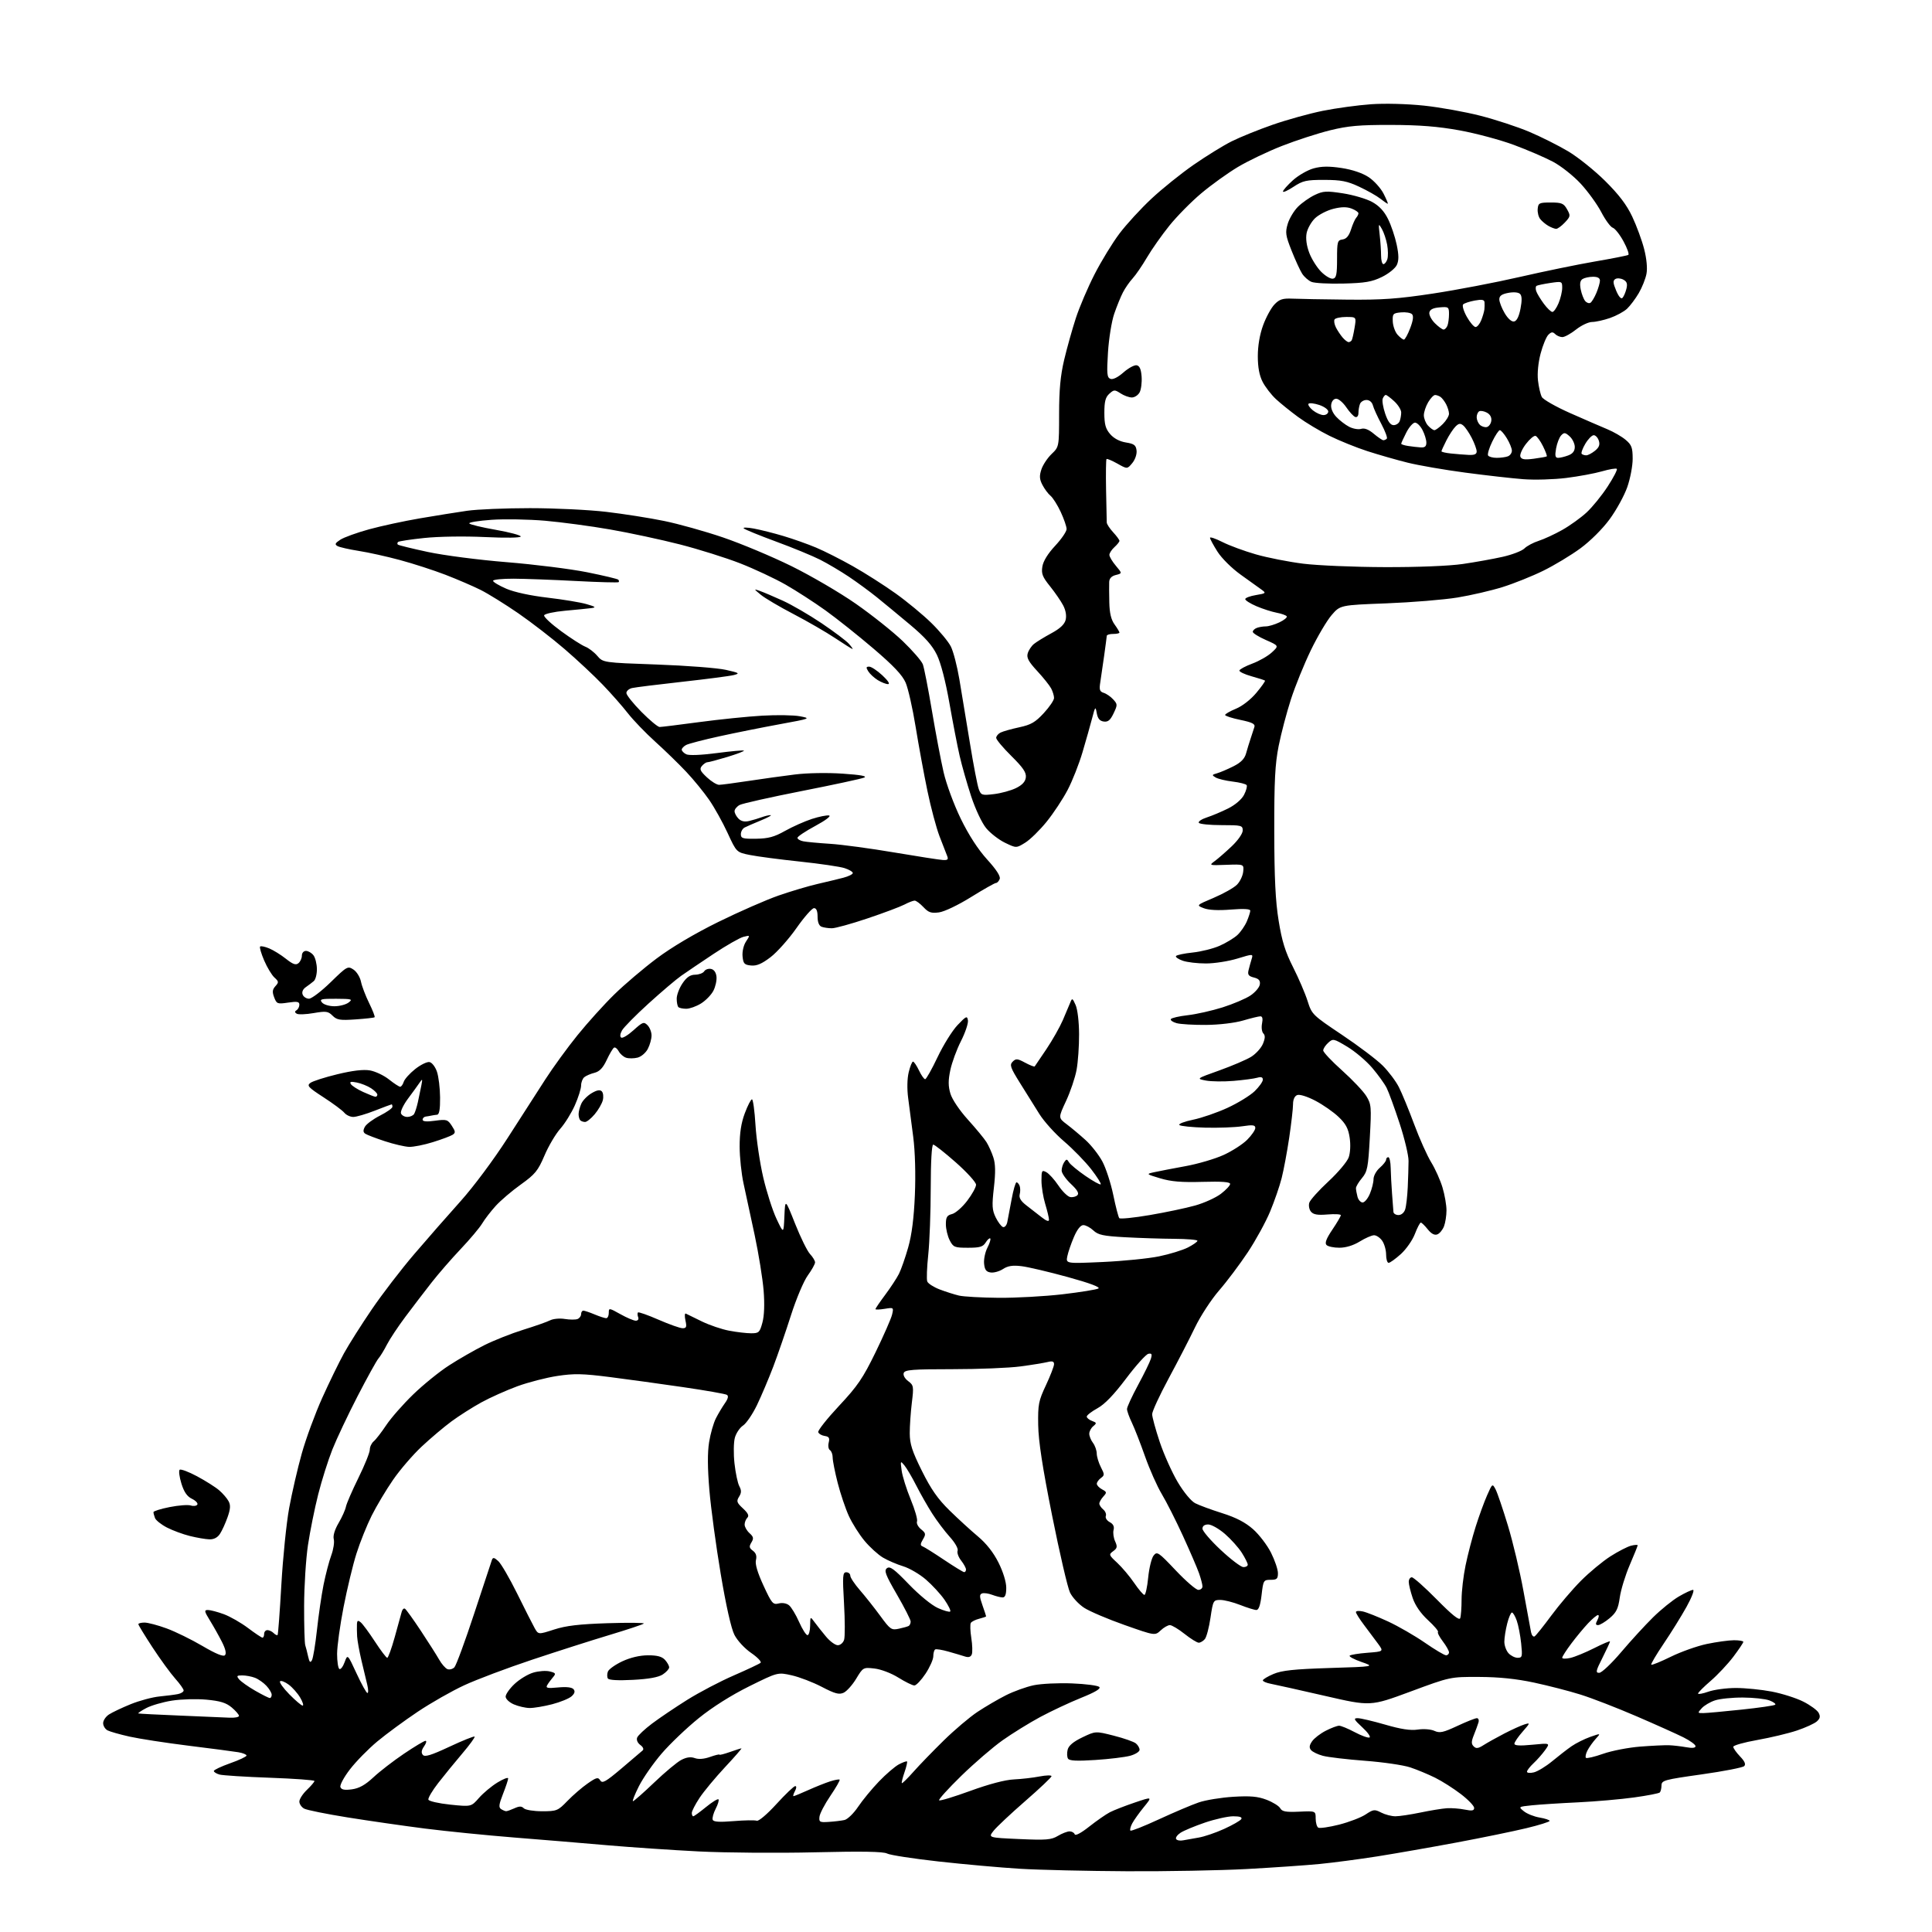 <?xml version="1.0" encoding="UTF-8" standalone="no"?>
<svg 
  version="1.1" 
  xmlns="http://www.w3.org/2000/svg" 
  xmlns:xlink="http://www.w3.org/1999/xlink" 
  xmlns:svg="http://www.w3.org/2000/svg"
  xmlns:rdf="http://www.w3.org/1999/02/22-rdf-syntax-ns#"
  xmlns:cc="http://creativecommons.org/ns#"
  xmlns:dc="http://purl.org/dc/elements/1.1/"
  viewBox="0 0 768 768"
  width="768"
  height="768"
>
<style>svg {background-color: white; }</style>"
<path stroke="none" fill="black" fill-rule="evenodd" d="M448.00,743.85C432.32,743.77 413.20,743.33 405.50,742.87C397.80,742.40 383.23,741.10 373.12,739.97C363.01,738.85 353.79,737.42 352.64,736.81C351.16,736.02 342.76,735.87 323.91,736.32C309.25,736.67 288.54,736.51 277.88,735.98C267.22,735.44 250.85,734.33 241.50,733.52C232.15,732.70 215.50,731.32 204.50,730.45C193.50,729.57 177.53,727.97 169.00,726.89C160.47,725.80 146.60,723.80 138.17,722.45C129.75,721.10 121.98,719.53 120.92,718.96C119.87,718.39 119.00,717.13 119.00,716.15C119.00,715.17 120.35,713.08 122.00,711.50C123.65,709.92 125.00,708.33 125.00,707.97C125.00,707.61 117.01,707.03 107.25,706.68C97.49,706.33 88.49,705.76 87.25,705.41C86.01,705.05 85.00,704.42 85.00,703.99C85.00,703.57 87.92,702.19 91.50,700.92C95.08,699.66 98.00,698.28 98.00,697.86C98.00,697.44 96.54,696.84 94.75,696.54C92.96,696.24 84.08,695.07 75.00,693.95C65.92,692.82 55.35,691.19 51.50,690.33C47.65,689.47 43.71,688.35 42.75,687.85C41.79,687.34 41.00,686.06 41.00,684.99C41.00,683.92 42.04,682.36 43.32,681.53C44.60,680.69 48.48,678.85 51.95,677.44C55.43,676.03 60.57,674.65 63.39,674.37C66.20,674.10 69.51,673.67 70.75,673.42C71.99,673.17 73.00,672.52 73.00,671.98C73.00,671.45 71.49,669.32 69.64,667.25C67.80,665.19 63.75,659.63 60.64,654.89C57.54,650.15 55.00,645.99 55.00,645.64C55.00,645.29 56.10,645.00 57.45,645.00C58.80,645.00 62.74,646.04 66.20,647.31C69.67,648.57 76.08,651.72 80.46,654.29C85.71,657.38 88.76,658.64 89.41,657.99C90.06,657.34 89.67,655.55 88.26,652.75C87.08,650.41 84.94,646.59 83.50,644.25C81.19,640.50 81.09,640.00 82.66,640.00C83.64,640.00 86.47,640.75 88.97,641.66C91.46,642.58 95.79,645.05 98.59,647.16C101.39,649.27 103.98,651.00 104.34,651.00C104.70,651.00 105.00,650.33 105.00,649.50C105.00,648.67 105.59,648.00 106.30,648.00C107.02,648.00 108.13,648.53 108.78,649.18C109.43,649.83 110.14,650.17 110.35,649.93C110.56,649.69 111.23,640.73 111.84,630.00C112.45,619.27 113.84,605.55 114.94,599.50C116.05,593.45 118.31,583.66 119.97,577.75C121.63,571.83 125.28,561.93 128.06,555.75C130.85,549.56 134.74,541.58 136.71,538.00C138.68,534.42 143.67,526.55 147.79,520.50C151.91,514.45 159.51,504.55 164.69,498.50C169.86,492.45 178.14,483.00 183.08,477.50C188.21,471.79 196.20,461.07 201.71,452.50C207.02,444.25 213.82,433.68 216.81,429.02C219.81,424.36 225.54,416.48 229.55,411.52C233.56,406.56 240.14,399.27 244.17,395.33C248.20,391.38 255.78,384.95 261.00,381.03C266.94,376.57 276.12,371.13 285.50,366.51C293.75,362.45 304.55,357.71 309.50,355.99C314.45,354.27 321.43,352.20 325.00,351.38C328.57,350.56 333.19,349.45 335.25,348.91C337.31,348.37 339.00,347.53 339.00,347.04C339.00,346.55 337.54,345.68 335.75,345.10C333.96,344.51 325.98,343.34 318.00,342.49C310.02,341.65 301.09,340.47 298.14,339.88C292.78,338.81 292.78,338.81 289.25,331.16C287.31,326.95 284.02,321.02 281.93,318.00C279.85,314.98 275.75,309.95 272.82,306.84C269.89,303.72 264.35,298.34 260.50,294.86C256.65,291.39 251.74,286.29 249.58,283.52C247.43,280.76 242.93,275.65 239.58,272.17C236.24,268.68 229.45,262.34 224.50,258.07C219.55,253.80 211.22,247.37 206.00,243.77C200.78,240.18 194.06,236.01 191.07,234.51C188.08,233.01 181.78,230.30 177.07,228.48C172.36,226.67 164.22,224.03 159.00,222.63C153.78,221.22 146.38,219.58 142.58,218.99C138.77,218.39 134.99,217.53 134.17,217.08C132.97,216.40 133.18,215.93 135.29,214.54C136.72,213.61 141.85,211.75 146.68,210.42C151.51,209.09 160.65,207.12 166.98,206.04C173.32,204.96 181.74,203.61 185.69,203.04C189.65,202.47 200.90,202.00 210.70,202.00C220.50,202.00 234.13,202.66 241.01,203.47C247.88,204.28 258.23,205.90 264.00,207.09C269.77,208.27 280.35,211.23 287.50,213.67C294.65,216.11 306.84,221.22 314.59,225.03C322.34,228.85 333.88,235.59 340.24,240.03C346.60,244.47 354.98,251.14 358.86,254.86C362.73,258.58 366.32,262.72 366.84,264.07C367.35,265.41 368.97,273.71 370.45,282.50C371.93,291.30 374.02,302.32 375.10,307.00C376.20,311.76 379.21,319.90 381.94,325.50C385.10,331.98 388.79,337.67 392.41,341.66C396.12,345.74 397.80,348.36 397.40,349.41C397.06,350.28 396.39,351.00 395.90,351.00C395.42,351.00 390.97,353.52 386.02,356.59C380.86,359.80 375.42,362.40 373.26,362.69C370.14,363.10 369.09,362.74 367.08,360.59C365.74,359.17 364.17,358.00 363.58,358.01C362.98,358.01 361.15,358.72 359.50,359.59C357.85,360.45 351.26,362.93 344.85,365.08C338.44,367.24 332.07,369.00 330.68,369.00C329.30,369.00 327.45,368.73 326.58,368.39C325.57,368.00 325.00,366.56 325.00,364.39C325.00,362.13 324.53,361.00 323.58,361.00C322.80,361.00 319.66,364.57 316.60,368.94C313.54,373.30 308.91,378.50 306.31,380.49C302.83,383.15 300.79,384.02 298.54,383.80C295.90,383.54 295.46,383.06 295.18,380.18C295.00,378.26 295.57,375.78 296.54,374.29C298.22,371.73 298.22,371.73 295.55,372.40C294.08,372.77 288.74,375.81 283.69,379.17C278.64,382.53 272.83,386.45 270.79,387.89C268.75,389.32 262.90,394.29 257.79,398.93C252.68,403.57 247.94,408.38 247.25,409.62C246.48,411.01 246.37,412.11 246.96,412.47C247.49,412.80 249.69,411.47 251.86,409.51C255.47,406.24 255.94,406.08 257.40,407.54C258.28,408.42 259.00,410.26 259.00,411.62C259.00,412.98 258.34,415.37 257.53,416.93C256.73,418.49 254.89,420.06 253.45,420.42C252.01,420.78 249.97,420.81 248.91,420.47C247.86,420.14 246.53,418.98 245.95,417.90C245.37,416.83 244.52,416.18 244.07,416.46C243.61,416.74 242.30,418.95 241.17,421.37C239.68,424.53 238.32,425.95 236.31,426.46C234.77,426.84 232.95,427.63 232.26,428.20C231.57,428.78 231.00,430.26 231.00,431.50C231.00,432.74 229.89,436.27 228.53,439.34C227.17,442.42 224.55,446.64 222.70,448.72C220.86,450.80 218.03,455.59 216.43,459.37C213.84,465.42 212.74,466.77 207.02,470.87C203.46,473.41 198.96,477.25 197.02,479.40C195.08,481.54 192.66,484.69 191.64,486.40C190.62,488.10 186.79,492.65 183.14,496.50C179.49,500.35 174.25,506.38 171.50,509.90C168.75,513.41 164.11,519.49 161.18,523.40C158.25,527.30 154.94,532.30 153.81,534.50C152.69,536.70 151.17,539.19 150.43,540.03C149.69,540.87 145.96,547.62 142.13,555.03C138.31,562.44 133.80,571.97 132.12,576.20C130.44,580.44 127.90,588.46 126.49,594.04C125.08,599.61 123.25,608.68 122.42,614.20C121.60,619.71 120.91,630.59 120.89,638.36C120.87,646.14 121.07,653.17 121.34,654.00C121.61,654.83 122.13,656.84 122.49,658.49C123.00,660.79 123.35,661.12 124.00,659.96C124.47,659.13 125.36,653.73 125.99,647.97C126.61,642.21 127.79,634.12 128.61,630.00C129.44,625.88 130.82,620.60 131.68,618.28C132.54,615.96 132.99,613.07 132.68,611.87C132.32,610.50 133.03,608.10 134.59,605.44C135.96,603.10 137.27,600.18 137.51,598.94C137.75,597.70 139.98,592.55 142.47,587.50C144.96,582.45 147.00,577.40 147.00,576.28C147.00,575.16 147.70,573.66 148.56,572.95C149.42,572.24 151.65,569.35 153.52,566.54C155.39,563.72 160.20,558.24 164.21,554.35C168.22,550.46 174.65,545.25 178.50,542.77C182.35,540.28 188.65,536.67 192.50,534.74C196.35,532.82 203.32,530.05 208.00,528.60C212.68,527.15 217.49,525.46 218.70,524.84C219.90,524.23 222.52,523.98 224.50,524.31C226.49,524.63 228.76,524.64 229.56,524.34C230.35,524.04 231.00,523.16 231.00,522.39C231.00,521.63 231.40,521.00 231.88,521.00C232.36,521.00 234.37,521.67 236.35,522.50C238.32,523.33 240.40,524.00 240.97,524.00C241.54,524.00 242.00,523.06 242.00,521.91C242.00,519.87 242.10,519.88 246.63,522.41C249.17,523.84 251.92,525.00 252.73,525.00C253.59,525.00 253.99,524.41 253.68,523.60C253.38,522.83 253.35,521.98 253.61,521.72C253.87,521.46 257.55,522.76 261.79,524.61C266.03,526.46 270.32,527.98 271.33,527.99C272.86,528.00 273.05,527.49 272.47,524.87C272.10,523.16 272.17,521.94 272.64,522.18C273.11,522.41 275.98,523.81 279.00,525.29C282.02,526.76 286.92,528.43 289.89,528.98C292.85,529.54 296.77,530.00 298.60,530.00C301.66,530.00 302.01,529.67 303.07,525.75C303.81,523.04 303.98,518.41 303.55,513.00C303.17,508.32 301.58,498.43 300.00,491.00C298.42,483.57 296.43,474.35 295.58,470.50C294.73,466.65 294.03,460.03 294.02,455.79C294.01,450.40 294.62,446.41 296.07,442.54C297.21,439.49 298.49,437.00 298.92,437.00C299.35,437.00 299.98,441.61 300.32,447.25C300.67,452.89 302.05,462.23 303.39,468.00C304.73,473.77 307.11,481.20 308.67,484.50C311.50,490.50 311.50,490.50 311.81,483.50C312.12,476.50 312.12,476.50 316.06,486.43C318.23,491.90 320.90,497.33 322.00,498.50C323.10,499.67 324.00,501.17 324.00,501.82C324.00,502.48 322.69,504.82 321.10,507.02C319.50,509.22 316.51,516.31 314.45,522.76C312.39,529.22 309.22,538.43 307.40,543.23C305.57,548.03 302.65,554.92 300.91,558.54C299.16,562.17 296.67,565.82 295.38,566.67C294.09,567.51 292.63,569.69 292.12,571.51C291.62,573.33 291.55,577.92 291.97,581.72C292.39,585.52 293.25,589.60 293.89,590.79C294.78,592.46 294.76,593.42 293.78,594.98C292.68,596.75 292.87,597.33 295.34,599.62C297.37,601.50 297.86,602.54 297.08,603.32C296.49,603.91 296.00,605.14 296.00,606.05C296.00,606.95 296.87,608.48 297.94,609.45C299.55,610.91 299.68,611.54 298.69,613.16C297.71,614.78 297.81,615.35 299.30,616.45C300.53,617.37 300.90,618.53 300.50,620.15C300.10,621.72 301.11,625.11 303.49,630.27C306.79,637.42 307.26,637.97 309.55,637.40C311.02,637.03 312.69,637.33 313.67,638.14C314.58,638.89 316.37,641.86 317.65,644.75C318.93,647.64 320.43,650.00 320.99,650.00C321.54,650.00 322.02,648.31 322.04,646.25C322.09,642.50 322.09,642.50 323.79,644.82C324.73,646.10 326.78,648.69 328.35,650.57C329.92,652.46 332.03,654.00 333.04,654.00C334.04,654.00 335.17,653.04 335.54,651.86C335.92,650.68 335.90,644.16 335.51,637.36C334.88,626.40 334.98,625.00 336.40,625.00C337.28,625.00 338.00,625.61 338.00,626.36C338.00,627.11 339.72,629.69 341.82,632.11C343.92,634.52 347.56,639.12 349.90,642.31C353.90,647.78 354.34,648.08 357.33,647.44C359.07,647.07 360.84,646.57 361.25,646.32C361.66,646.08 362.00,645.30 362.00,644.58C362.00,643.87 359.55,639.06 356.56,633.89C351.96,625.95 351.35,624.33 352.58,623.38C353.76,622.47 355.44,623.70 361.27,629.76C365.42,634.07 370.34,638.10 372.83,639.22C375.22,640.29 377.42,640.91 377.73,640.60C378.04,640.29 377.01,638.19 375.45,635.92C373.88,633.66 370.55,630.05 368.05,627.89C365.55,625.73 361.48,623.36 359.00,622.61C356.52,621.86 352.93,620.31 351.00,619.17C349.07,618.03 345.78,615.04 343.69,612.53C341.59,610.02 338.78,605.57 337.44,602.65C336.10,599.72 334.10,593.80 333.00,589.50C331.90,585.20 331.00,580.65 331.00,579.40C331.00,578.14 330.51,576.82 329.92,576.45C329.32,576.08 329.10,574.74 329.42,573.46C329.88,571.62 329.56,571.07 327.83,570.82C326.63,570.64 325.48,569.96 325.26,569.30C325.05,568.65 328.76,563.95 333.51,558.87C340.91,550.97 343.01,547.88 348.04,537.57C351.27,530.93 354.23,524.19 354.61,522.60C355.29,519.72 355.25,519.70 351.65,520.28C349.64,520.61 348.00,520.66 348.00,520.39C348.00,520.13 349.75,517.57 351.88,514.71C354.02,511.84 356.48,508.09 357.35,506.37C358.21,504.65 359.87,499.93 361.02,495.87C362.45,490.84 363.29,484.21 363.68,475.00C364.02,466.77 363.77,457.79 363.03,452.00C362.36,446.77 361.45,439.80 361.01,436.50C360.53,432.90 360.61,428.80 361.22,426.25C361.78,423.91 362.55,422.00 362.93,422.00C363.32,422.00 364.38,423.57 365.30,425.50C366.22,427.42 367.32,429.00 367.76,429.00C368.19,429.00 370.41,425.06 372.69,420.25C374.97,415.44 378.54,409.70 380.63,407.50C384.08,403.88 384.47,403.70 384.77,405.62C384.95,406.78 383.71,410.48 382.01,413.83C380.30,417.18 378.40,422.37 377.77,425.37C376.90,429.50 376.91,431.76 377.81,434.76C378.49,437.03 381.44,441.41 384.78,445.10C387.96,448.62 391.27,452.62 392.13,454.00C392.99,455.38 394.23,458.11 394.87,460.09C395.72,462.68 395.78,466.01 395.09,472.09C394.26,479.27 394.37,481.00 395.81,483.95C396.74,485.84 398.05,487.56 398.71,487.77C399.38,487.97 400.14,487.10 400.41,485.82C400.67,484.54 401.44,480.46 402.13,476.75C402.81,473.04 403.69,470.00 404.08,470.00C404.47,470.00 405.03,470.63 405.32,471.40C405.62,472.18 405.63,473.69 405.35,474.76C405.00,476.13 405.78,477.44 407.94,479.11C409.64,480.42 412.38,482.55 414.02,483.84C416.00,485.40 417.00,485.73 416.99,484.84C416.98,484.10 416.31,481.29 415.49,478.59C414.67,475.89 414.00,471.71 414.00,469.31C414.00,465.29 414.16,465.01 415.93,465.96C417.00,466.53 419.15,468.91 420.72,471.24C422.28,473.58 424.39,475.64 425.39,475.84C426.39,476.03 427.69,475.71 428.28,475.12C429.03,474.37 428.27,473.04 425.67,470.60C423.65,468.69 422.01,466.32 422.02,465.32C422.02,464.32 422.48,462.82 423.03,462.00C423.92,460.67 424.14,460.67 424.95,462.04C425.45,462.88 428.38,465.31 431.46,467.43C434.53,469.55 437.28,471.06 437.55,470.79C437.82,470.51 436.12,467.82 433.77,464.79C431.41,461.76 426.57,456.78 423.00,453.73C419.42,450.68 415.00,445.77 413.17,442.84C411.33,439.90 407.87,434.35 405.46,430.50C401.62,424.35 401.27,423.32 402.55,422.03C403.84,420.73 404.44,420.78 407.51,422.44C409.44,423.47 411.15,424.14 411.32,423.91C411.49,423.68 413.58,420.60 415.96,417.05C418.34,413.51 421.27,408.33 422.48,405.55C423.68,402.77 425.02,399.60 425.46,398.50C426.18,396.66 426.35,396.74 427.57,399.50C428.34,401.21 428.93,406.19 428.95,411.07C428.98,415.78 428.53,422.19 427.95,425.31C427.37,428.43 425.49,433.99 423.77,437.67C420.65,444.36 420.65,444.36 424.06,446.93C425.93,448.34 429.30,451.17 431.55,453.21C433.80,455.25 436.80,459.08 438.21,461.71C439.62,464.35 441.57,470.32 442.54,475.00C443.50,479.68 444.58,483.83 444.93,484.23C445.28,484.64 450.73,484.09 457.03,483.01C463.34,481.94 471.46,480.23 475.08,479.21C478.70,478.20 483.31,476.10 485.33,474.56C487.35,473.02 489.00,471.25 489.00,470.63C489.00,469.84 485.70,469.59 477.97,469.81C469.70,470.05 465.52,469.70 461.22,468.41C455.50,466.69 455.50,466.69 459.00,465.93C460.93,465.51 466.48,464.44 471.34,463.55C476.21,462.66 482.96,460.68 486.34,459.14C489.73,457.61 493.96,454.89 495.75,453.10C497.54,451.31 499.00,449.19 499.00,448.39C499.00,447.20 498.04,447.07 493.75,447.72C490.86,448.15 484.25,448.39 479.06,448.26C473.86,448.12 469.25,447.65 468.81,447.21C468.36,446.76 470.81,445.82 474.25,445.11C477.69,444.40 483.88,442.27 488.00,440.36C492.12,438.46 496.96,435.49 498.75,433.76C500.54,432.02 502.00,429.97 502.00,429.19C502.00,428.19 501.33,427.96 499.75,428.42C498.51,428.78 494.29,429.34 490.38,429.67C486.46,430.00 481.51,429.94 479.38,429.54C475.50,428.80 475.50,428.80 484.71,425.51C489.78,423.69 495.47,421.26 497.35,420.10C499.23,418.93 501.33,416.61 502.03,414.94C502.94,412.74 502.99,411.59 502.20,410.80C501.60,410.20 501.37,408.42 501.68,406.85C502.06,404.96 501.84,404.00 501.03,404.00C500.36,404.00 497.26,404.75 494.15,405.67C490.88,406.63 484.72,407.37 479.50,407.42C474.55,407.46 469.24,407.15 467.71,406.72C466.17,406.29 465.15,405.56 465.44,405.10C465.72,404.64 468.74,403.95 472.14,403.56C475.54,403.18 481.78,401.77 486.01,400.44C490.23,399.10 495.22,396.98 497.09,395.72C498.97,394.46 500.64,392.49 500.80,391.34C501.03,389.78 500.42,389.07 498.45,388.58C496.33,388.04 495.89,387.46 496.31,385.70C496.60,384.49 497.15,382.52 497.52,381.31C498.20,379.12 498.20,379.12 491.85,381.05C488.36,382.12 482.75,382.99 479.40,382.99C476.04,383.00 471.88,382.51 470.15,381.90C468.42,381.30 467.21,380.46 467.47,380.05C467.73,379.63 470.69,379.00 474.06,378.65C477.43,378.30 482.28,377.09 484.83,375.96C487.39,374.83 490.55,372.91 491.87,371.70C493.18,370.49 494.87,368.05 495.63,366.28C496.38,364.51 497.00,362.59 497.00,362.01C497.00,361.31 494.41,361.16 489.25,361.57C484.25,361.98 480.44,361.78 478.50,361.02C475.50,359.85 475.50,359.85 482.50,356.88C486.35,355.24 490.49,352.91 491.69,351.70C492.90,350.49 494.02,348.16 494.19,346.52C494.50,343.53 494.50,343.53 487.50,343.78C480.59,344.04 480.53,344.02 482.91,342.27C484.23,341.30 487.27,338.65 489.66,336.38C492.13,334.03 494.00,331.35 494.00,330.13C494.00,328.12 493.51,328.00 485.56,328.00C480.92,328.00 476.86,327.59 476.55,327.08C476.24,326.57 477.67,325.61 479.74,324.94C481.81,324.27 485.63,322.66 488.23,321.36C491.05,319.94 493.58,317.77 494.52,315.97C495.38,314.30 495.85,312.57 495.57,312.11C495.29,311.66 492.79,311.02 490.02,310.69C487.25,310.36 484.20,309.63 483.24,309.06C481.66,308.13 481.71,307.97 483.80,307.39C485.07,307.03 487.99,305.79 490.30,304.62C493.28,303.12 494.74,301.63 495.33,299.50C495.79,297.85 496.61,295.15 497.17,293.50C497.72,291.85 498.39,289.81 498.65,288.96C499.01,287.78 497.73,287.14 493.06,286.17C489.73,285.48 487.00,284.60 487.00,284.21C487.01,283.82 488.94,282.70 491.31,281.73C493.82,280.70 497.19,278.08 499.41,275.42C501.50,272.92 503.05,270.73 502.85,270.55C502.66,270.37 500.25,269.60 497.50,268.83C494.75,268.06 492.58,267.03 492.68,266.54C492.78,266.04 495.09,264.81 497.81,263.79C500.54,262.78 504.04,260.77 505.59,259.33C508.42,256.71 508.42,256.71 503.21,254.41C500.34,253.15 498.00,251.69 498.00,251.16C498.00,250.64 498.71,249.94 499.58,249.61C500.45,249.27 502.07,249.00 503.18,249.00C504.29,249.00 506.72,248.28 508.59,247.39C510.46,246.50 511.77,245.43 511.50,245.00C511.24,244.58 509.42,243.93 507.47,243.56C505.52,243.19 501.91,242.03 499.46,240.98C497.01,239.93 495.00,238.66 495.00,238.16C495.00,237.66 496.91,236.94 499.25,236.55C503.27,235.88 503.39,235.77 501.50,234.40C500.40,233.60 496.67,230.92 493.21,228.45C489.64,225.89 485.64,221.93 483.96,219.28C482.33,216.71 481.00,214.24 481.00,213.79C481.00,213.34 483.22,214.09 485.94,215.47C488.66,216.85 494.62,219.05 499.19,220.36C503.76,221.68 512.23,223.34 518.00,224.07C523.77,224.79 538.40,225.41 550.50,225.44C563.69,225.48 576.10,224.98 581.50,224.19C586.45,223.47 593.58,222.19 597.35,221.34C601.12,220.49 605.01,218.99 605.99,218.01C606.97,217.03 609.51,215.68 611.63,215.00C613.76,214.32 617.98,212.37 621.00,210.67C624.02,208.97 628.37,205.85 630.66,203.74C632.95,201.63 636.73,196.99 639.05,193.42C641.37,189.86 643.02,186.69 642.71,186.38C642.40,186.07 639.75,186.51 636.82,187.36C633.90,188.20 627.48,189.39 622.56,190.00C617.64,190.61 609.99,190.83 605.56,190.49C601.13,190.15 590.75,188.98 582.50,187.88C574.25,186.79 563.90,185.00 559.50,183.90C555.10,182.81 547.90,180.74 543.50,179.32C539.10,177.89 532.35,175.16 528.50,173.25C524.65,171.35 519.02,167.97 516.00,165.75C512.98,163.53 509.00,160.32 507.16,158.61C505.33,156.90 502.96,153.83 501.91,151.79C500.61,149.25 500.00,146.02 500.00,141.58C500.00,137.45 500.77,132.96 502.11,129.29C503.28,126.10 505.31,122.38 506.63,121.01C508.61,118.95 509.87,118.55 513.77,118.72C516.37,118.84 526.15,119.01 535.50,119.11C549.38,119.25 555.64,118.81 569.64,116.69C579.06,115.26 594.59,112.29 604.14,110.09C613.69,107.90 627.12,105.13 634.00,103.95C640.88,102.77 646.85,101.59 647.27,101.33C647.70,101.07 646.84,98.65 645.37,95.95C643.91,93.25 641.98,90.81 641.10,90.53C640.22,90.25 638.17,87.46 636.54,84.33C634.91,81.21 631.21,76.10 628.33,72.99C625.44,69.87 620.48,65.95 617.29,64.27C614.11,62.59 607.11,59.58 601.75,57.59C596.38,55.60 586.71,53.01 580.25,51.83C571.64,50.27 564.35,49.69 553.00,49.66C540.34,49.63 535.89,50.03 528.68,51.81C523.83,53.01 515.27,55.79 509.65,57.99C504.04,60.18 496.14,63.96 492.10,66.37C488.05,68.79 481.49,73.51 477.51,76.86C473.52,80.21 467.82,86.00 464.82,89.73C461.83,93.45 457.83,99.13 455.94,102.35C454.05,105.57 451.49,109.31 450.25,110.66C449.01,112.00 447.27,114.51 446.39,116.22C445.50,117.93 443.94,121.76 442.92,124.74C441.89,127.72 440.78,134.62 440.44,140.08C439.91,148.58 440.05,150.08 441.41,150.60C442.39,150.98 444.38,150.00 446.59,148.05C448.57,146.31 450.94,145.03 451.85,145.20C453.01,145.42 453.59,146.76 453.81,149.72C453.97,152.03 453.62,154.84 453.02,155.96C452.42,157.08 451.03,158.00 449.93,158.00C448.83,158.00 446.81,157.27 445.44,156.37C443.12,154.85 442.81,154.86 440.97,156.52C439.44,157.91 439.00,159.61 439.00,164.10C439.00,168.70 439.47,170.44 441.31,172.57C442.77,174.27 445.06,175.49 447.56,175.89C450.84,176.42 451.55,176.95 451.80,179.09C451.97,180.56 451.24,182.69 450.10,184.08C448.10,186.50 448.10,186.50 444.18,184.29C442.02,183.08 440.07,182.26 439.86,182.48C439.64,182.69 439.56,188.19 439.68,194.69C439.80,201.18 439.92,207.04 439.95,207.70C439.98,208.36 441.13,210.11 442.50,211.59C443.88,213.08 445.00,214.61 445.00,214.99C445.00,215.38 444.10,216.50 443.00,217.50C441.90,218.50 441.00,219.88 441.00,220.58C441.00,221.28 442.15,223.22 443.56,224.89C446.12,227.93 446.12,227.93 443.56,228.57C441.85,229.00 440.97,229.93 440.92,231.36C440.87,232.54 440.89,236.20 440.97,239.50C441.06,243.70 441.68,246.31 443.05,248.21C444.12,249.70 445.00,251.16 445.00,251.46C445.00,251.76 443.88,252.00 442.50,252.00C441.12,252.00 439.98,252.34 439.96,252.75C439.93,253.16 439.48,256.65 438.94,260.50C438.41,264.35 437.71,269.14 437.39,271.15C436.90,274.19 437.13,274.91 438.77,275.43C439.85,275.77 441.55,276.95 442.54,278.05C444.26,279.94 444.26,280.23 442.66,283.59C441.36,286.31 440.45,287.06 438.74,286.82C437.16,286.59 436.36,285.63 435.98,283.50C435.47,280.67 435.37,280.78 434.14,285.50C433.42,288.25 431.71,294.32 430.32,299.00C428.94,303.68 426.28,310.43 424.40,314.01C422.53,317.60 418.77,323.29 416.04,326.66C413.31,330.03 409.49,333.77 407.53,334.98C403.99,337.17 403.99,337.17 399.49,335.00C397.02,333.80 393.65,331.19 392.01,329.20C390.31,327.13 387.74,321.67 386.05,316.54C384.42,311.57 382.36,304.35 381.48,300.50C380.59,296.65 378.77,287.20 377.41,279.50C375.90,270.87 373.99,263.51 372.44,260.33C370.60,256.55 367.72,253.31 361.71,248.28C357.20,244.50 351.25,239.59 348.50,237.37C345.75,235.15 340.80,231.52 337.50,229.30C334.20,227.09 329.02,224.02 326.00,222.49C322.98,220.96 315.10,217.71 308.50,215.29C301.90,212.86 296.12,210.50 295.66,210.05C295.20,209.60 297.00,209.62 299.66,210.11C302.32,210.60 307.65,211.94 311.50,213.10C315.35,214.25 321.16,216.31 324.41,217.68C327.66,219.04 334.24,222.37 339.04,225.08C343.84,227.78 351.47,232.65 356.01,235.89C360.55,239.13 366.95,244.42 370.23,247.64C373.52,250.86 377.01,255.07 377.98,257.00C378.96,258.93 380.48,264.77 381.36,270.00C382.25,275.23 384.13,286.63 385.55,295.35C386.96,304.06 388.56,312.34 389.09,313.73C389.99,316.12 390.37,316.24 395.13,315.67C397.91,315.34 401.84,314.27 403.85,313.29C406.39,312.04 407.59,310.74 407.79,309.00C408.01,307.08 406.69,305.13 402.04,300.53C398.72,297.25 396.00,294.00 396.00,293.32C396.00,292.63 396.79,291.68 397.75,291.20C398.71,290.72 402.05,289.78 405.17,289.11C409.85,288.11 411.56,287.11 414.92,283.47C417.17,281.04 419.00,278.33 419.00,277.46C419.00,276.58 418.49,274.89 417.86,273.68C417.23,272.48 414.73,269.35 412.30,266.73C408.86,263.01 408.02,261.46 408.53,259.73C408.88,258.50 409.99,256.82 410.99,256.00C411.99,255.18 415.09,253.27 417.88,251.76C421.38,249.87 423.16,248.21 423.61,246.41C424.02,244.76 423.66,242.62 422.62,240.64C421.72,238.92 419.36,235.50 417.39,233.04C414.39,229.32 413.89,228.04 414.36,225.20C414.70,223.05 416.57,220.03 419.45,216.95C421.95,214.27 424.00,211.28 423.99,210.29C423.98,209.31 422.93,206.25 421.65,203.50C420.37,200.75 418.54,197.86 417.59,197.07C416.64,196.29 415.20,194.35 414.38,192.76C413.20,190.50 413.12,189.18 413.97,186.60C414.56,184.80 416.39,182.05 418.02,180.48C421.00,177.63 421.00,177.63 421.01,164.56C421.01,154.96 421.55,149.25 423.03,143.00C424.14,138.32 426.22,130.90 427.65,126.50C429.08,122.10 432.44,114.22 435.12,109.00C437.79,103.78 442.24,96.50 445.01,92.83C447.78,89.16 453.49,82.94 457.71,79.00C461.93,75.05 469.46,69.00 474.44,65.54C479.42,62.08 486.23,57.87 489.57,56.20C492.90,54.53 500.26,51.55 505.92,49.58C511.58,47.61 520.55,45.12 525.85,44.05C531.16,42.99 539.77,41.81 545.00,41.44C550.55,41.05 559.28,41.28 566.00,41.98C572.33,42.65 582.45,44.46 588.50,46.02C594.55,47.57 603.27,50.44 607.87,52.38C612.48,54.33 619.43,57.81 623.32,60.12C627.21,62.43 633.84,67.74 638.05,71.91C643.52,77.33 646.61,81.39 648.84,86.11C650.56,89.75 652.69,95.54 653.57,98.98C654.56,102.83 654.92,106.63 654.50,108.84C654.13,110.82 652.75,114.28 651.43,116.53C650.11,118.78 648.01,121.57 646.77,122.74C645.52,123.90 642.48,125.55 640.00,126.41C637.52,127.27 634.32,127.98 632.89,127.99C631.45,127.99 628.58,129.35 626.50,131.00C624.42,132.65 621.98,134.00 621.06,134.00C620.15,134.00 618.86,133.46 618.19,132.79C617.25,131.85 616.66,131.91 615.49,133.08C614.67,133.90 613.29,137.25 612.42,140.53C611.47,144.10 611.05,148.40 611.37,151.22C611.66,153.82 612.35,156.78 612.90,157.81C613.45,158.83 618.53,161.72 624.20,164.23C629.86,166.73 636.51,169.62 638.97,170.64C641.43,171.66 644.69,173.55 646.22,174.84C648.60,176.84 649.00,177.93 649.01,182.34C649.02,185.18 648.05,190.27 646.86,193.65C645.67,197.04 642.52,202.78 639.85,206.41C637.04,210.24 632.18,215.08 628.26,217.96C624.55,220.69 617.91,224.69 613.51,226.86C609.10,229.03 601.82,231.95 597.32,233.36C592.82,234.77 584.72,236.65 579.32,237.53C573.92,238.41 561.23,239.45 551.13,239.84C532.76,240.54 532.76,240.54 529.33,244.52C527.45,246.71 523.73,253.00 521.07,258.50C518.41,264.00 514.85,272.77 513.16,278.00C511.47,283.23 509.28,291.55 508.29,296.50C506.85,303.75 506.51,310.37 506.54,330.50C506.57,349.09 507.01,358.19 508.28,366.00C509.59,374.13 510.89,378.31 514.03,384.50C516.25,388.90 518.85,394.94 519.79,397.93C521.47,403.25 521.74,403.51 533.46,411.36C540.04,415.76 547.32,421.27 549.64,423.59C551.96,425.91 554.86,429.76 556.07,432.14C557.28,434.51 560.01,441.14 562.14,446.87C564.26,452.59 567.32,459.42 568.93,462.04C570.55,464.67 572.57,469.19 573.43,472.09C574.30,474.99 575.00,479.05 575.00,481.12C575.00,483.18 574.56,486.04 574.02,487.46C573.47,488.89 572.28,490.34 571.36,490.69C570.24,491.12 568.97,490.45 567.55,488.67C566.38,487.20 565.14,486.00 564.80,486.00C564.45,486.00 563.39,488.03 562.44,490.51C561.50,492.99 558.98,496.59 556.86,498.51C554.73,500.43 552.55,502.00 552.00,502.00C551.45,502.00 551.00,500.53 551.00,498.72C551.00,496.92 550.30,494.44 549.44,493.22C548.59,492.00 547.12,491.01 546.19,491.03C545.26,491.05 542.70,492.17 540.50,493.53C537.98,495.08 535.00,495.99 532.45,495.99C530.22,496.00 527.91,495.51 527.32,494.92C526.55,494.15 527.20,492.41 529.62,488.82C531.48,486.06 533.00,483.47 533.00,483.07C533.00,482.66 530.62,482.53 527.71,482.77C523.74,483.10 522.10,482.82 521.13,481.65C520.42,480.80 520.12,479.19 520.47,478.09C520.82,476.99 524.24,473.19 528.07,469.64C531.90,466.09 535.53,461.78 536.13,460.06C536.77,458.23 536.93,454.99 536.51,452.22C535.97,448.59 534.95,446.69 532.09,443.98C530.05,442.03 525.90,439.14 522.86,437.55C519.66,435.88 516.63,434.93 515.67,435.30C514.62,435.70 514.00,437.06 514.00,438.98C514.00,440.65 513.31,446.62 512.48,452.26C511.64,457.89 510.29,465.11 509.48,468.30C508.68,471.49 506.60,477.50 504.88,481.64C503.15,485.79 499.15,493.08 495.99,497.84C492.82,502.60 487.70,509.43 484.59,513.00C481.49,516.58 477.17,523.19 475.00,527.72C472.83,532.24 468.11,541.38 464.52,548.03C460.94,554.68 458.00,561.04 458.00,562.16C458.00,563.29 459.36,568.25 461.01,573.20C462.67,578.15 465.89,585.32 468.16,589.15C470.54,593.16 473.47,596.71 475.10,597.55C476.64,598.35 481.46,600.13 485.81,601.50C491.36,603.25 495.03,605.16 498.11,607.88C500.52,610.01 503.74,614.22 505.25,617.23C506.76,620.24 508.00,623.89 508.00,625.35C508.00,627.61 507.57,628.00 505.10,628.00C502.30,628.00 502.17,628.21 501.50,634.00C501.03,638.06 500.36,640.00 499.44,640.00C498.69,640.00 495.79,639.10 493.00,638.00C490.21,636.90 486.65,636.00 485.08,636.00C482.33,636.00 482.21,636.22 481.19,643.06C480.62,646.94 479.61,650.77 478.95,651.56C478.29,652.35 477.20,653.00 476.52,653.00C475.84,653.00 473.31,651.43 470.89,649.51C468.48,647.59 465.85,646.02 465.06,646.01C464.27,646.00 462.61,646.95 461.38,648.12C459.12,650.23 459.12,650.23 447.04,645.97C440.39,643.63 433.17,640.55 430.99,639.14C428.81,637.73 426.26,634.98 425.33,633.03C424.40,631.09 421.21,617.35 418.24,602.50C414.39,583.24 412.81,572.92 412.70,566.50C412.57,558.29 412.84,556.90 415.78,550.64C417.55,546.86 419.00,543.10 419.00,542.28C419.00,541.17 418.33,540.95 416.43,541.43C415.01,541.78 410.18,542.57 405.68,543.17C401.18,543.78 389.03,544.27 378.67,544.27C362.87,544.27 359.74,544.51 359.26,545.76C358.92,546.64 359.64,547.97 361.00,549.00C363.19,550.65 363.27,551.12 362.47,557.62C362.01,561.41 361.63,566.87 361.64,569.76C361.66,574.01 362.58,576.87 366.47,584.70C370.10,592.01 372.80,595.87 377.47,600.44C380.87,603.77 385.95,608.42 388.76,610.77C392.10,613.57 394.93,617.17 396.93,621.18C398.76,624.83 400.00,628.87 400.00,631.16C400.00,633.83 399.56,635.00 398.57,635.00C397.78,635.00 395.90,634.53 394.39,633.96C392.89,633.39 391.07,633.14 390.36,633.42C389.31,633.82 389.34,634.71 390.53,638.08C391.34,640.38 392.00,642.37 392.00,642.52C392.00,642.66 390.77,643.09 389.26,643.47C387.75,643.85 386.25,644.60 385.92,645.13C385.59,645.67 385.67,648.36 386.11,651.11C386.54,653.86 386.63,656.79 386.31,657.63C385.91,658.67 385.05,658.94 383.61,658.49C382.45,658.11 379.48,657.23 377.00,656.53C374.52,655.82 372.16,655.44 371.75,655.68C371.34,655.92 371.00,657.14 371.00,658.39C371.00,659.64 369.61,662.76 367.91,665.33C366.20,667.90 364.21,670.00 363.47,670.00C362.74,670.00 359.88,668.60 357.12,666.88C354.26,665.10 350.17,663.55 347.60,663.26C343.15,662.76 343.07,662.80 340.35,667.31C338.84,669.81 336.59,672.32 335.35,672.89C333.53,673.72 331.90,673.28 326.67,670.55C323.13,668.70 317.74,666.64 314.70,665.96C309.17,664.72 309.17,664.72 297.83,670.33C290.75,673.84 283.24,678.57 277.81,682.96C273.03,686.81 266.39,693.14 263.06,697.01C259.73,700.88 255.65,706.73 253.99,710.02C252.33,713.31 251.27,716.00 251.62,716.00C251.98,716.00 255.78,712.66 260.06,708.57C264.33,704.48 269.19,700.43 270.85,699.58C272.92,698.51 274.60,698.29 276.18,698.87C277.67,699.42 279.85,699.26 282.25,698.41C284.31,697.68 286.00,697.27 286.00,697.50C286.00,697.73 287.86,697.26 290.13,696.46C292.39,695.66 294.46,695.00 294.72,695.00C294.98,695.00 292.05,698.38 288.19,702.50C284.34,706.63 279.79,712.10 278.09,714.67C276.39,717.24 275.00,719.94 275.00,720.67C275.00,721.40 275.26,722.00 275.58,722.00C275.90,722.00 278.16,720.36 280.61,718.36C283.05,716.36 285.30,714.96 285.60,715.27C285.90,715.57 285.41,717.25 284.50,719.00C283.60,720.75 283.06,722.72 283.31,723.38C283.65,724.24 285.94,724.39 291.64,723.92C295.96,723.56 300.09,723.50 300.82,723.77C301.57,724.05 304.93,721.21 308.65,717.13C312.23,713.21 315.59,710.00 316.12,710.00C316.68,710.00 316.64,710.81 316.00,712.00C315.41,713.10 315.16,714.00 315.44,714.00C315.72,714.00 318.33,712.93 321.23,711.62C324.13,710.31 328.05,708.75 329.93,708.14C331.82,707.53 333.55,707.22 333.77,707.44C334.00,707.66 332.34,710.56 330.09,713.87C327.84,717.19 325.88,720.93 325.75,722.20C325.52,724.30 325.86,724.48 329.50,724.23C331.70,724.09 334.49,723.75 335.71,723.48C336.92,723.20 339.35,720.85 341.10,718.24C342.85,715.63 346.58,711.10 349.39,708.17C352.20,705.24 355.78,702.17 357.34,701.35C358.91,700.53 360.35,700.02 360.55,700.21C360.75,700.41 360.30,702.36 359.54,704.54C358.79,706.72 358.32,708.65 358.50,708.83C358.67,709.01 360.74,706.98 363.09,704.33C365.44,701.67 370.87,696.07 375.14,691.88C379.42,687.68 385.46,682.56 388.57,680.50C391.68,678.44 396.76,675.46 399.86,673.90C402.96,672.33 407.94,670.54 410.93,669.91C413.92,669.29 420.78,668.96 426.17,669.18C431.56,669.39 436.43,670.03 436.99,670.59C437.68,671.28 435.35,672.67 429.75,674.92C425.21,676.75 417.90,680.18 413.50,682.54C409.10,684.91 402.35,689.09 398.50,691.82C394.65,694.55 387.28,700.90 382.12,705.93C376.96,710.96 373.00,715.34 373.32,715.65C373.63,715.97 379.20,714.28 385.70,711.91C393.11,709.21 399.54,707.51 403.00,707.35C406.02,707.21 410.64,706.68 413.25,706.17C415.86,705.67 418.00,705.62 418.00,706.06C418.00,706.50 413.30,710.95 407.55,715.95C401.81,720.95 396.14,726.27 394.96,727.77C392.81,730.50 392.81,730.50 405.15,731.05C415.89,731.53 417.89,731.37 420.50,729.81C422.15,728.82 424.25,728.01 425.17,728.00C426.08,728.00 427.01,728.53 427.22,729.17C427.46,729.87 429.79,728.63 432.97,726.11C435.92,723.79 439.62,721.21 441.20,720.39C442.78,719.58 447.23,717.84 451.09,716.54C458.11,714.16 458.11,714.16 454.71,718.33C452.84,720.62 450.75,723.55 450.07,724.84C449.39,726.12 449.07,727.41 449.36,727.69C449.64,727.98 454.74,725.96 460.69,723.21C466.64,720.46 473.75,717.44 476.50,716.50C479.25,715.55 485.43,714.55 490.24,714.25C497.07,713.84 499.97,714.10 503.49,715.44C505.97,716.39 508.41,717.90 508.91,718.81C509.66,720.14 511.14,720.40 516.42,720.17C523.00,719.87 523.00,719.87 523.00,722.88C523.00,724.53 523.46,726.17 524.03,726.52C524.59,726.86 528.30,726.33 532.28,725.33C536.25,724.32 541.01,722.50 542.85,721.28C545.94,719.23 546.42,719.17 549.05,720.53C550.62,721.34 553.16,722.00 554.70,722.00C556.24,722.00 560.72,721.33 564.65,720.51C568.59,719.69 573.31,718.92 575.15,718.80C576.99,718.68 580.19,718.92 582.25,719.34C585.18,719.93 586.00,719.78 586.00,718.67C586.00,717.88 583.64,715.42 580.75,713.20C577.86,710.98 573.25,708.04 570.50,706.68C567.75,705.32 563.30,703.46 560.61,702.57C557.93,701.67 549.83,700.48 542.61,699.94C535.40,699.39 527.86,698.50 525.87,697.96C523.87,697.43 521.74,696.40 521.14,695.67C520.35,694.71 520.47,693.78 521.59,692.17C522.44,690.96 524.88,689.08 527.03,687.99C529.17,686.89 531.55,686.00 532.31,686.00C533.08,686.00 535.85,687.14 538.48,688.54C541.11,689.94 543.76,690.90 544.38,690.69C545.00,690.47 543.72,688.65 541.55,686.65C538.20,683.55 537.92,683.00 539.69,683.00C540.84,683.00 545.76,684.16 550.64,685.57C556.94,687.40 560.69,687.97 563.61,687.53C565.94,687.18 568.81,687.41 570.21,688.05C572.31,689.01 573.70,688.71 579.31,686.09C582.94,684.39 586.44,683.00 587.07,683.00C587.71,683.00 588.00,683.79 587.70,684.75C587.41,685.71 586.59,687.96 585.87,689.74C584.84,692.30 584.83,693.23 585.81,694.21C586.78,695.18 587.60,695.08 589.77,693.69C591.27,692.73 594.98,690.67 598.00,689.10C601.02,687.54 604.61,685.91 605.98,685.49C608.36,684.75 608.34,684.85 605.23,688.40C603.45,690.42 602.00,692.56 602.00,693.16C602.00,693.92 604.20,694.04 609.12,693.56C616.24,692.86 616.24,692.86 614.22,695.68C613.11,697.23 611.03,699.59 609.60,700.92C608.17,702.26 607.00,703.77 607.00,704.28C607.00,704.80 608.23,704.91 609.75,704.54C611.26,704.16 614.52,702.18 617.00,700.13C619.48,698.08 622.93,695.40 624.68,694.18C626.44,692.96 629.79,691.28 632.13,690.45C636.40,688.95 636.40,688.95 634.32,691.22C633.18,692.48 631.71,694.55 631.04,695.84C630.38,697.12 630.11,698.44 630.43,698.77C630.76,699.09 633.83,698.37 637.26,697.16C640.69,695.95 647.33,694.67 652.00,694.30C656.67,693.94 661.85,693.69 663.50,693.76C665.15,693.82 668.19,694.17 670.25,694.54C672.71,694.99 674.00,694.84 674.00,694.13C674.00,693.53 671.86,691.96 669.25,690.65C666.64,689.34 658.20,685.55 650.50,682.23C642.80,678.91 632.80,675.03 628.27,673.62C623.75,672.20 615.42,670.06 609.77,668.85C602.73,667.35 595.88,666.64 588.00,666.61C576.50,666.56 576.50,666.56 560.65,672.44C544.79,678.31 544.79,678.31 526.65,674.13C516.67,671.84 507.04,669.69 505.25,669.35C503.46,669.02 502.00,668.41 502.00,667.98C502.00,667.56 503.91,666.41 506.25,665.42C509.58,664.02 514.38,663.51 528.50,663.06C546.50,662.50 546.50,662.50 541.19,660.65C538.26,659.63 536.16,658.50 536.52,658.15C536.87,657.79 540.06,657.27 543.61,657.00C550.05,656.50 550.05,656.50 547.78,653.39C546.52,651.69 544.04,648.36 542.25,645.99C540.46,643.63 539.00,641.31 539.00,640.83C539.00,640.35 540.24,640.24 541.75,640.58C543.26,640.91 547.78,642.71 551.80,644.57C555.81,646.43 562.37,650.21 566.37,652.97C570.37,655.74 574.17,658.00 574.82,658.00C575.47,658.00 576.00,657.48 576.00,656.84C576.00,656.21 574.89,654.24 573.54,652.47C572.19,650.70 571.33,649.01 571.62,648.71C571.91,648.42 570.13,646.31 567.65,644.03C564.77,641.38 562.58,638.22 561.57,635.26C560.71,632.72 560.00,629.82 560.00,628.82C560.00,627.82 560.55,627.00 561.22,627.00C561.90,627.00 566.38,630.98 571.18,635.85C577.22,641.98 580.07,644.26 580.45,643.27C580.75,642.48 581.00,639.15 581.00,635.88C581.00,632.60 581.71,626.46 582.59,622.24C583.46,618.01 585.26,611.10 586.60,606.88C587.93,602.66 589.98,597.05 591.14,594.42C593.24,589.67 593.26,589.66 594.53,592.07C595.23,593.41 597.42,599.86 599.41,606.41C601.40,612.96 604.18,624.66 605.59,632.41C607.01,640.16 608.37,647.53 608.61,648.79C608.86,650.05 609.50,650.81 610.04,650.48C610.58,650.14 613.57,646.41 616.68,642.19C619.80,637.96 625.10,631.75 628.45,628.38C631.81,625.01 637.07,620.65 640.15,618.68C643.23,616.71 646.93,614.81 648.37,614.44C649.82,614.08 651.00,614.01 651.00,614.29C651.00,614.56 649.57,618.10 647.83,622.15C646.09,626.19 644.32,631.98 643.89,635.00C643.26,639.50 642.52,641.00 639.85,643.25C638.05,644.76 635.98,646.00 635.25,646.00C634.24,646.00 634.18,645.53 635.00,644.00C635.59,642.90 635.69,642.00 635.23,642.00C634.77,642.00 633.01,643.46 631.32,645.25C629.63,647.04 626.61,650.67 624.62,653.33C622.63,655.98 621.00,658.52 621.00,658.97C621.00,659.42 622.46,659.46 624.25,659.05C626.04,658.64 630.31,656.88 633.75,655.14C637.19,653.40 640.00,652.22 640.00,652.51C640.00,652.81 638.64,655.74 636.99,659.03C634.35,664.25 634.19,665.00 635.74,664.97C636.71,664.95 640.63,661.24 644.46,656.72C648.29,652.20 654.00,645.98 657.14,642.89C660.28,639.80 664.87,636.09 667.35,634.64C669.83,633.19 672.38,632.00 673.01,632.00C673.65,632.00 672.48,635.04 670.42,638.75C668.36,642.46 664.26,649.06 661.32,653.40C658.38,657.75 656.17,661.50 656.41,661.74C656.65,661.98 660.15,660.56 664.18,658.58C668.20,656.60 674.65,654.31 678.50,653.50C682.35,652.70 687.19,652.03 689.25,652.02C691.31,652.01 693.00,652.30 693.00,652.66C693.00,653.02 691.21,655.69 689.03,658.58C686.84,661.47 682.79,665.79 680.03,668.17C677.26,670.55 675.00,672.82 675.00,673.21C675.00,673.59 676.86,673.26 679.13,672.46C681.39,671.66 686.31,671.00 690.04,671.00C693.77,671.00 700.19,671.64 704.31,672.43C708.43,673.22 714.08,675.02 716.86,676.43C719.65,677.84 722.38,679.84 722.93,680.87C723.69,682.29 723.52,683.12 722.22,684.29C721.27,685.14 717.72,686.76 714.33,687.90C710.94,689.04 703.85,690.73 698.58,691.67C693.31,692.60 689.00,693.82 689.00,694.38C689.00,694.93 690.21,696.66 691.69,698.20C693.57,700.16 694.07,701.33 693.34,702.06C692.77,702.63 685.14,704.12 676.40,705.35C661.51,707.45 660.50,707.73 660.47,709.74C660.45,710.93 660.15,712.18 659.80,712.53C659.45,712.89 654.86,713.78 649.61,714.51C644.36,715.24 634.31,716.12 627.28,716.46C620.25,716.79 612.03,717.32 609.02,717.63C603.54,718.20 603.53,718.21 605.77,720.01C607.00,721.01 609.80,722.13 612.00,722.50C614.20,722.87 616.00,723.47 616.00,723.84C616.00,724.20 611.83,725.51 606.75,726.73C601.66,727.96 589.17,730.53 579.00,732.43C568.83,734.33 554.65,736.81 547.50,737.94C540.35,739.07 530.00,740.43 524.50,740.97C519.00,741.50 505.95,742.40 495.50,742.97C485.05,743.53 463.68,743.93 448.00,743.85zM470.31,731.56C471.52,731.32 474.28,730.83 476.46,730.47C478.63,730.12 483.19,728.58 486.57,727.04C489.96,725.50 493.04,723.74 493.42,723.12C493.89,722.37 492.86,722.00 490.23,722.00C488.10,722.00 483.04,723.13 479.00,724.50C474.96,725.88 470.59,727.70 469.29,728.54C468.00,729.39 467.20,730.52 467.53,731.05C467.86,731.58 469.11,731.81 470.31,731.56zM201.20,719.98C201.59,719.99 203.06,719.47 204.48,718.83C206.45,717.93 207.33,717.93 208.23,718.83C208.87,719.47 212.14,720.00 215.50,720.00C221.32,720.00 221.77,719.82 225.55,715.91C227.72,713.66 231.33,710.54 233.56,708.99C237.11,706.52 237.74,706.36 238.61,707.74C239.44,709.06 240.76,708.31 247.05,702.99C251.15,699.52 254.93,696.30 255.45,695.84C256.02,695.34 255.65,694.47 254.53,693.65C253.45,692.85 252.92,691.64 253.28,690.72C253.61,689.86 256.27,687.36 259.19,685.16C262.11,682.96 268.41,678.71 273.18,675.72C277.96,672.73 286.28,668.36 291.68,666.02C297.08,663.67 301.88,661.41 302.34,660.99C302.80,660.56 301.11,658.80 298.58,657.06C295.99,655.27 293.09,652.14 291.94,649.87C290.66,647.38 288.60,638.22 286.50,625.68C284.63,614.58 282.61,599.63 282.00,592.45C281.25,583.60 281.21,577.43 281.88,573.28C282.42,569.92 283.63,565.67 284.57,563.83C285.50,562.00 287.12,559.29 288.15,557.82C289.42,556.02 289.68,554.92 288.95,554.47C288.35,554.10 280.58,552.73 271.68,551.43C262.78,550.13 249.65,548.32 242.50,547.41C231.61,546.02 228.21,545.95 221.56,546.96C217.19,547.62 210.05,549.46 205.69,551.05C201.33,552.65 194.86,555.54 191.31,557.49C187.77,559.44 182.43,562.84 179.45,565.04C176.47,567.24 171.15,571.73 167.64,575.02C164.13,578.30 159.01,584.25 156.26,588.24C153.50,592.23 149.67,598.65 147.74,602.50C145.82,606.35 143.09,613.14 141.69,617.59C140.28,622.03 137.98,631.60 136.57,638.84C135.16,646.09 134.00,654.46 134.00,657.45C134.00,660.44 134.41,663.13 134.90,663.44C135.40,663.75 136.34,662.54 136.99,660.75C138.17,657.50 138.17,657.50 141.75,665.25C143.72,669.51 145.66,673.00 146.06,673.00C146.46,673.00 146.43,671.54 146.00,669.75C145.56,667.96 144.52,663.58 143.67,660.00C142.83,656.42 142.06,652.15 141.96,650.50C141.87,648.85 141.84,646.66 141.89,645.63C141.98,644.13 142.28,643.99 143.42,644.93C144.20,645.58 146.73,649.01 149.04,652.55C151.35,656.10 153.55,659.00 153.93,659.00C154.31,659.00 155.66,655.29 156.92,650.75C158.18,646.21 159.42,641.71 159.68,640.74C159.93,639.76 160.52,639.20 160.98,639.49C161.44,639.77 164.28,643.72 167.28,648.25C170.29,652.79 173.56,657.95 174.57,659.72C175.57,661.49 177.06,663.19 177.87,663.51C178.69,663.82 179.93,663.49 180.62,662.79C181.32,662.08 184.85,652.50 188.47,641.50C192.08,630.50 195.27,620.88 195.54,620.11C195.94,619.00 196.45,619.09 198.08,620.57C199.19,621.58 202.57,627.38 205.57,633.45C208.57,639.53 211.69,645.69 212.51,647.15C213.99,649.79 213.99,649.79 220.25,647.77C224.97,646.24 230.18,645.62 241.50,645.25C249.75,644.99 256.24,645.05 255.92,645.39C255.59,645.73 249.52,647.75 242.42,649.89C235.31,652.02 221.40,656.47 211.50,659.77C201.60,663.07 189.48,667.63 184.56,669.91C179.64,672.18 171.32,676.92 166.06,680.44C160.80,683.96 153.57,689.27 150.00,692.24C146.43,695.21 141.54,700.19 139.14,703.31C136.72,706.44 135.02,709.61 135.32,710.40C135.72,711.44 136.95,711.68 139.87,711.29C142.76,710.90 145.15,709.57 148.44,706.51C150.94,704.17 156.41,699.95 160.59,697.13C164.77,694.31 168.62,692.00 169.15,692.00C169.68,692.00 169.43,692.98 168.59,694.18C167.52,695.70 167.37,696.74 168.08,697.59C168.86,698.53 171.32,697.78 178.66,694.35C183.91,691.89 188.42,690.08 188.66,690.33C188.90,690.57 186.72,693.58 183.80,697.01C180.89,700.43 176.57,705.72 174.21,708.76C171.85,711.79 170.09,714.78 170.29,715.39C170.49,716.00 174.40,716.89 178.98,717.37C187.31,718.23 187.31,718.23 190.40,714.70C192.11,712.75 195.41,710.00 197.75,708.57C200.09,707.14 202.00,706.41 202.00,706.95C202.00,707.49 201.08,710.26 199.95,713.12C198.32,717.27 198.16,718.49 199.20,719.15C199.92,719.60 200.82,719.98 201.20,719.98zM435.41,699.62C428.03,700.10 425.09,699.95 424.55,699.08C424.14,698.42 424.08,696.82 424.41,695.52C424.81,693.91 426.68,692.34 430.25,690.63C435.50,688.11 435.50,688.11 442.79,689.97C446.80,690.99 450.74,692.37 451.54,693.04C452.34,693.70 453.00,694.84 453.00,695.58C453.00,696.31 451.32,697.37 449.27,697.94C447.22,698.50 440.98,699.26 435.41,699.62zM91.25,682.81C93.31,682.91 95.00,682.59 95.00,682.09C95.00,681.59 93.70,680.08 92.11,678.74C89.88,676.87 87.55,676.15 82.06,675.64C78.12,675.28 71.95,675.45 68.33,676.03C64.71,676.60 60.12,677.94 58.13,678.99C56.13,680.05 54.73,681.00 55.00,681.12C55.27,681.23 62.70,681.61 71.50,681.97C80.30,682.33 89.19,682.71 91.25,682.81zM677.10,680.98C678.42,680.97 685.26,680.35 692.29,679.60C699.33,678.86 705.35,677.98 705.68,677.65C706.01,677.32 704.98,676.56 703.39,675.95C701.80,675.34 697.07,674.82 692.88,674.80C688.70,674.77 683.69,675.28 681.76,675.92C679.82,676.55 677.44,677.96 676.47,679.04C674.75,680.94 674.77,681.00 677.10,680.98zM210.54,678.96C208.87,678.94 206.04,678.29 204.25,677.51C202.43,676.72 201.00,675.36 201.00,674.42C201.00,673.49 202.59,671.23 204.54,669.40C206.49,667.56 209.82,665.53 211.95,664.90C214.08,664.26 217.04,664.04 218.52,664.42C220.96,665.03 221.08,665.26 219.76,666.80C218.96,667.73 217.94,669.13 217.51,669.89C216.85,671.03 217.65,671.19 221.85,670.79C225.19,670.47 227.35,670.72 228.00,671.50C228.69,672.33 228.45,673.19 227.22,674.30C226.24,675.19 222.77,676.61 219.51,677.46C216.25,678.30 212.21,678.98 210.54,678.96zM120.30,678.00C120.79,678.00 120.36,676.58 119.34,674.85C118.33,673.12 116.27,670.79 114.77,669.67C113.26,668.55 111.72,667.95 111.33,668.34C110.94,668.73 112.60,671.06 115.02,673.52C117.44,675.98 119.81,678.00 120.30,678.00zM107.25,674.99C107.66,675.00 108.00,674.41 108.00,673.69C108.00,672.97 107.06,671.36 105.90,670.13C104.75,668.89 102.70,667.46 101.34,666.94C99.98,666.42 97.72,666.00 96.31,666.00C94.09,666.00 93.93,666.21 95.08,667.59C95.81,668.47 98.67,670.49 101.45,672.09C104.23,673.68 106.84,674.99 107.25,674.99zM251.60,667.77C245.71,668.08 242.04,667.88 241.64,667.22C241.28,666.65 241.29,665.41 241.65,664.47C242.01,663.54 244.60,661.70 247.40,660.39C250.65,658.88 254.35,658.02 257.60,658.01C261.27,658.00 263.15,658.51 264.35,659.83C265.26,660.83 266.00,662.17 266.00,662.81C266.00,663.44 264.86,664.70 263.46,665.62C261.73,666.75 257.93,667.44 251.60,667.77zM603.30,659.00C605.12,659.00 605.23,658.52 604.68,653.25C604.35,650.09 603.57,646.04 602.94,644.25C602.32,642.46 601.45,641.00 601.02,641.00C600.59,641.00 599.73,643.00 599.12,645.44C598.50,647.89 598.00,651.11 598.00,652.61C598.00,654.11 598.74,656.17 599.65,657.17C600.57,658.18 602.20,659.00 603.30,659.00zM454.92,634.00C455.37,634.00 456.05,630.91 456.42,627.13C456.79,623.34 457.76,619.41 458.56,618.38C459.95,616.61 460.44,616.93 467.37,624.25C471.40,628.51 475.44,632.00 476.35,632.00C477.26,632.00 478.00,631.38 478.00,630.63C478.00,629.87 477.38,627.51 476.63,625.38C475.88,623.24 472.99,616.55 470.22,610.50C467.45,604.45 463.68,597.00 461.84,593.94C460.00,590.88 457.00,584.13 455.17,578.94C453.34,573.75 450.98,567.70 449.92,565.50C448.86,563.30 448.00,560.87 448.00,560.10C448.00,559.33 449.97,555.06 452.38,550.60C454.79,546.15 457.09,541.45 457.48,540.16C458.05,538.28 457.85,537.88 456.49,538.16C455.55,538.35 451.57,542.77 447.64,547.99C442.79,554.43 439.14,558.23 436.25,559.81C433.91,561.10 432.00,562.58 432.00,563.11C432.00,563.63 432.94,564.41 434.09,564.84C435.97,565.53 436.02,565.74 434.59,566.93C433.71,567.65 433.00,569.00 433.00,569.93C433.00,570.86 433.66,572.49 434.47,573.56C435.28,574.63 435.95,576.53 435.97,577.80C435.99,579.06 436.73,581.51 437.62,583.23C439.11,586.11 439.11,586.45 437.62,587.54C436.73,588.19 436.00,589.22 436.00,589.83C436.00,590.43 436.94,591.43 438.08,592.04C440.00,593.07 440.04,593.30 438.58,594.91C437.71,595.87 437.00,597.13 437.00,597.71C437.00,598.28 437.70,599.33 438.55,600.04C439.40,600.74 439.86,601.92 439.58,602.64C439.30,603.37 440.00,604.46 441.13,605.07C442.53,605.82 443.02,606.82 442.66,608.19C442.37,609.29 442.65,611.33 443.28,612.71C444.24,614.83 444.13,615.43 442.52,616.61C440.69,617.94 440.76,618.14 444.12,621.25C446.04,623.04 449.08,626.64 450.86,629.25C452.64,631.86 454.47,634.00 454.92,634.00zM383.25,624.95C383.66,624.98 384.00,624.51 384.00,623.91C384.00,623.31 383.13,621.70 382.06,620.34C380.99,618.98 380.36,617.22 380.67,616.43C380.98,615.60 379.65,613.25 377.56,610.94C375.55,608.71 372.41,604.55 370.59,601.69C368.76,598.84 365.90,593.80 364.22,590.50C362.54,587.20 360.42,583.60 359.51,582.50C357.93,580.59 357.89,580.68 358.42,584.57C358.72,586.81 360.34,591.97 362.01,596.03C363.69,600.09 364.82,604.03 364.53,604.79C364.23,605.55 364.95,606.95 366.12,607.90C368.03,609.44 368.11,609.86 366.88,611.94C365.81,613.74 365.78,614.36 366.73,614.71C367.41,614.95 371.24,617.35 375.23,620.03C379.23,622.71 382.84,624.92 383.25,624.95zM494.25,622.95C495.21,622.98 496.00,622.54 496.00,621.98C496.00,621.42 494.93,619.28 493.63,617.23C492.32,615.18 489.30,611.81 486.92,609.75C484.53,607.69 481.55,606.00 480.29,606.00C478.82,606.00 478.00,606.60 478.00,607.67C478.00,608.58 481.26,612.39 485.25,616.12C489.24,619.85 493.29,622.93 494.25,622.95zM83.23,611.91C81.73,611.87 78.25,611.27 75.50,610.59C72.75,609.91 68.64,608.39 66.37,607.22C64.10,606.05 61.97,604.35 61.62,603.46C61.28,602.57 61.00,601.51 61.00,601.10C61.00,600.70 63.89,599.79 67.42,599.09C70.95,598.39 74.74,598.10 75.84,598.45C76.93,598.80 78.10,598.64 78.44,598.10C78.77,597.57 77.81,596.54 76.32,595.81C74.38,594.88 73.17,593.13 72.12,589.76C71.31,587.15 70.99,584.68 71.40,584.27C71.81,583.86 74.92,585.02 78.32,586.84C81.72,588.66 85.69,591.17 87.14,592.43C88.59,593.68 90.27,595.63 90.87,596.77C91.71,598.32 91.61,599.86 90.45,603.14C89.61,605.52 88.26,608.49 87.44,609.73C86.46,611.22 85.02,611.97 83.23,611.91zM397.01,515.90C403.88,515.95 415.29,515.32 422.35,514.50C429.41,513.67 435.83,512.64 436.62,512.20C437.54,511.68 433.25,510.07 424.39,507.63C416.88,505.57 408.61,503.62 406.02,503.32C402.54,502.90 400.62,503.20 398.71,504.46C397.28,505.39 395.08,506.01 393.81,505.83C392.03,505.58 391.43,504.77 391.19,502.31C391.02,500.56 391.62,497.71 392.52,495.97C393.41,494.23 393.92,492.59 393.64,492.31C393.37,492.03 392.55,492.75 391.83,493.90C390.75,495.64 389.52,496.00 384.79,496.00C379.45,496.00 378.95,495.80 377.53,493.05C376.69,491.43 376.00,488.55 376.00,486.66C376.00,483.84 376.44,483.11 378.46,482.60C379.82,482.26 382.52,479.90 384.46,477.35C386.41,474.80 388.00,471.92 388.00,470.95C388.00,469.98 384.38,465.99 379.97,462.09C375.55,458.19 371.50,455.00 370.97,455.00C370.38,455.00 369.99,461.84 369.98,472.25C369.97,481.74 369.53,493.64 369.00,498.70C368.46,503.76 368.28,508.58 368.60,509.40C368.92,510.23 371.14,511.65 373.53,512.57C375.93,513.48 379.38,514.58 381.20,515.01C383.01,515.44 390.13,515.84 397.01,515.90zM438.42,501.66C446.52,501.29 456.58,500.28 460.78,499.41C464.97,498.55 470.11,496.96 472.20,495.90C474.29,494.83 476.00,493.63 476.00,493.23C476.00,492.83 471.84,492.48 466.75,492.45C461.66,492.42 452.86,492.13 447.20,491.82C438.55,491.34 436.53,490.91 434.63,489.12C433.39,487.96 431.60,487.00 430.65,487.00C429.55,487.00 428.19,488.71 426.89,491.75C425.77,494.36 424.59,497.81 424.27,499.41C423.69,502.32 423.69,502.32 438.42,501.66zM555.93,483.00C557.06,483.00 558.16,482.06 558.58,480.75C558.98,479.51 559.43,475.57 559.60,472.00C559.76,468.43 559.91,463.70 559.92,461.50C559.94,459.30 558.33,452.55 556.34,446.50C554.35,440.45 552.06,434.15 551.23,432.50C550.41,430.85 547.83,427.25 545.48,424.50C543.14,421.75 538.69,417.98 535.59,416.11C530.14,412.84 529.89,412.79 527.98,414.52C526.89,415.50 526.00,416.87 526.00,417.57C526.00,418.26 529.37,421.84 533.49,425.52C537.60,429.21 541.94,433.78 543.11,435.68C545.12,438.94 545.21,439.91 544.52,452.30C543.87,464.15 543.55,465.74 541.40,468.31C540.08,469.87 539.01,471.68 539.01,472.33C539.02,472.97 539.30,474.51 539.63,475.75C539.96,476.99 540.88,478.00 541.67,478.00C542.46,478.00 543.75,476.44 544.55,474.53C545.35,472.62 546.00,470.01 546.00,468.71C546.00,467.42 547.12,465.38 548.50,464.19C549.88,462.99 551.00,461.56 551.00,461.01C551.00,460.45 551.39,460.00 551.87,460.00C552.36,460.00 552.78,461.91 552.82,464.25C552.87,466.59 553.11,471.20 553.36,474.50C553.62,477.80 553.87,481.06 553.91,481.75C553.96,482.44 554.87,483.00 555.93,483.00zM162.64,455.90C160.92,455.84 156.57,454.83 152.98,453.65C149.40,452.47 145.91,451.14 145.23,450.69C144.33,450.10 144.28,449.35 145.03,447.94C145.60,446.87 148.31,444.87 151.04,443.48C153.77,442.10 156.00,440.52 156.00,439.98C156.00,439.44 155.86,439.00 155.69,439.00C155.52,439.00 152.51,440.12 149.00,441.50C145.49,442.88 141.64,444.00 140.43,444.00C139.23,444.00 137.63,443.25 136.87,442.33C136.12,441.41 132.39,438.64 128.59,436.18C122.49,432.22 121.89,431.56 123.39,430.46C124.33,429.77 129.15,428.23 134.11,427.03C140.13,425.57 144.42,425.06 147.03,425.50C149.17,425.87 152.58,427.48 154.60,429.08C156.62,430.69 158.63,432.00 159.07,432.00C159.51,432.00 160.15,431.12 160.49,430.04C160.83,428.96 162.88,426.68 165.04,424.97C167.21,423.25 169.77,422.00 170.74,422.19C171.71,422.37 173.04,424.09 173.69,426.01C174.35,427.93 174.91,432.54 174.94,436.25C174.98,440.96 174.62,443.03 173.75,443.12C173.06,443.18 172.05,443.34 171.50,443.46C170.95,443.59 169.94,443.76 169.25,443.85C168.56,443.93 168.00,444.49 168.00,445.09C168.00,445.83 169.61,445.97 172.92,445.51C177.50,444.88 177.97,445.02 179.59,447.50C181.08,449.77 181.13,450.31 179.92,451.09C179.14,451.60 175.64,452.91 172.14,454.00C168.65,455.10 164.37,455.95 162.64,455.90zM232.58,446.00C231.89,446.00 231.03,445.70 230.67,445.33C230.30,444.97 230.00,443.86 230.00,442.88C230.00,441.90 230.49,440.02 231.09,438.71C231.68,437.40 233.52,435.53 235.18,434.56C237.25,433.33 238.50,433.10 239.22,433.82C239.79,434.39 239.97,435.98 239.63,437.35C239.28,438.72 237.84,441.23 236.41,442.92C234.99,444.62 233.26,446.00 232.58,446.00zM161.91,444.00C162.99,444.00 164.21,443.47 164.61,442.83C165.01,442.18 165.69,440.04 166.12,438.08C166.56,436.11 167.17,433.15 167.49,431.50C168.01,428.81 167.93,428.70 166.78,430.40C166.08,431.44 164.01,434.29 162.18,436.74C160.36,439.19 159.10,441.83 159.40,442.60C159.70,443.37 160.82,444.00 161.91,444.00zM149.25,435.98C149.66,435.99 150.00,435.60 150.00,435.12C150.00,434.63 148.87,433.49 147.50,432.59C146.12,431.69 143.57,430.66 141.84,430.32C139.45,429.84 138.88,429.99 139.47,430.95C139.90,431.64 142.10,433.05 144.37,434.08C146.64,435.11 148.84,435.97 149.25,435.98zM141.33,405.23C135.13,405.66 133.90,405.45 132.19,403.74C130.43,401.98 129.60,401.87 124.65,402.72C121.60,403.25 118.58,403.36 117.94,402.96C117.11,402.45 117.09,402.06 117.89,401.57C118.50,401.19 119.00,400.21 119.00,399.38C119.00,398.17 118.14,398.01 114.52,398.55C110.28,399.18 109.98,399.07 108.99,396.47C108.17,394.31 108.27,393.35 109.48,392.02C110.87,390.49 110.83,390.16 109.10,388.59C108.05,387.64 106.21,384.60 105.02,381.83C103.83,379.07 103.10,376.56 103.40,376.27C103.69,375.97 105.31,376.30 107.00,377.00C108.68,377.70 111.69,379.56 113.67,381.14C116.46,383.35 117.60,383.75 118.64,382.88C119.39,382.26 120.00,380.91 120.00,379.88C120.00,378.80 120.70,378.00 121.64,378.00C122.54,378.00 123.88,378.79 124.61,379.75C125.34,380.71 125.95,383.17 125.97,385.21C125.99,387.25 125.44,389.40 124.75,389.99C124.06,390.59 122.64,391.66 121.59,392.39C120.40,393.21 119.91,394.33 120.31,395.36C120.65,396.26 121.79,397.00 122.83,397.00C123.87,397.00 127.75,394.05 131.45,390.44C137.94,384.11 138.25,383.93 140.50,385.41C141.78,386.25 143.12,388.41 143.49,390.22C143.85,392.02 145.32,395.86 146.74,398.75C148.16,401.64 149.14,404.17 148.91,404.37C148.69,404.58 145.27,404.96 141.33,405.23zM272.80,401.00C271.44,401.00 270.03,400.70 269.67,400.33C269.30,399.97 269.00,398.46 269.00,396.98C269.00,395.50 270.03,392.77 271.30,390.90C272.96,388.44 274.36,387.49 276.36,387.46C277.88,387.43 279.49,386.83 279.93,386.11C280.38,385.39 281.59,384.96 282.62,385.16C283.80,385.38 284.62,386.52 284.81,388.19C284.98,389.66 284.43,392.20 283.58,393.84C282.74,395.47 280.52,397.75 278.66,398.90C276.79,400.06 274.15,401.00 272.80,401.00zM132.93,400.00C134.96,400.00 137.49,399.34 138.56,398.53C140.33,397.19 139.89,397.06 133.63,397.03C127.63,397.00 126.91,397.19 128.00,398.50C128.69,399.34 130.87,400.00 132.93,400.00zM374.86,341.87C376.73,341.97 377.07,341.64 376.51,340.25C376.12,339.29 374.75,335.76 373.47,332.42C372.19,329.08 370.03,320.98 368.67,314.42C367.30,307.86 365.20,296.43 363.99,289.00C362.79,281.57 360.99,273.63 360.00,271.35C358.71,268.36 355.15,264.60 347.24,257.85C341.22,252.71 332.63,245.87 328.16,242.66C323.69,239.45 316.53,234.83 312.26,232.39C307.99,229.96 299.89,226.16 294.25,223.95C288.62,221.75 277.83,218.36 270.28,216.42C262.73,214.49 250.24,211.81 242.52,210.47C234.81,209.12 223.17,207.57 216.65,207.00C210.13,206.44 200.58,206.27 195.43,206.63C190.28,206.99 186.28,207.64 186.54,208.07C186.81,208.50 191.52,209.64 197.01,210.60C202.51,211.56 207.00,212.76 207.00,213.26C207.00,213.79 201.13,213.89 192.75,213.49C184.58,213.10 174.29,213.26 168.64,213.86C163.21,214.43 158.52,215.14 158.22,215.45C157.92,215.75 157.88,216.21 158.14,216.48C158.40,216.74 163.77,218.06 170.06,219.41C176.46,220.78 190.32,222.58 201.50,223.48C212.50,224.37 226.83,226.17 233.34,227.47C239.85,228.78 245.44,230.11 245.76,230.42C246.07,230.74 246.15,231.19 245.92,231.41C245.69,231.64 238.07,231.44 229.00,230.96C219.93,230.48 208.79,230.07 204.25,230.04C199.71,230.02 196.00,230.39 196.00,230.88C196.00,231.36 198.36,232.77 201.25,234.02C204.46,235.40 210.85,236.78 217.67,237.58C223.82,238.30 230.79,239.45 233.17,240.15C236.79,241.20 237.09,241.47 235.00,241.74C233.62,241.92 228.94,242.39 224.58,242.78C220.23,243.18 216.50,244.00 216.30,244.60C216.10,245.21 219.15,248.05 223.08,250.92C227.01,253.79 231.32,256.55 232.65,257.06C233.99,257.57 236.13,259.20 237.41,260.69C239.74,263.40 239.74,263.40 261.12,264.16C272.88,264.58 285.20,265.53 288.50,266.27C293.89,267.48 294.22,267.69 291.71,268.34C290.17,268.74 280.95,269.94 271.21,271.02C261.47,272.10 252.49,273.22 251.25,273.51C250.01,273.80 249.00,274.69 249.00,275.48C249.00,276.28 251.68,279.64 254.96,282.96C258.24,286.28 261.51,289.00 262.21,288.99C262.92,288.99 270.03,288.11 278.00,287.04C285.98,285.97 297.23,284.82 303.00,284.49C308.78,284.15 315.52,284.26 318.00,284.73C322.41,285.57 322.25,285.64 310.00,287.88C303.12,289.14 292.32,291.30 286.00,292.69C279.68,294.07 273.71,295.63 272.75,296.14C271.79,296.65 271.00,297.49 271.00,298.00C271.00,298.51 271.79,299.33 272.75,299.82C273.82,300.37 278.53,300.19 284.92,299.36C290.64,298.61 295.50,298.17 295.72,298.38C295.93,298.60 292.97,299.72 289.15,300.89C285.32,302.05 281.75,303.00 281.22,303.00C280.68,303.00 279.69,303.67 279.01,304.49C277.98,305.72 278.33,306.50 280.99,308.99C282.76,310.65 284.95,311.99 285.86,311.98C286.76,311.97 292.00,311.28 297.50,310.44C303.00,309.60 311.32,308.45 316.00,307.87C320.94,307.26 328.89,307.12 335.00,307.54C342.23,308.03 344.88,308.53 343.50,309.11C342.40,309.58 331.27,311.98 318.76,314.44C306.26,316.90 295.12,319.40 294.01,319.99C292.91,320.59 292.00,321.70 292.00,322.46C292.00,323.23 292.71,324.56 293.57,325.43C294.63,326.49 296.02,326.79 297.82,326.35C299.30,326.00 301.54,325.32 302.82,324.85C304.09,324.38 305.66,324.01 306.32,324.03C306.97,324.05 305.25,324.99 302.50,326.12C299.75,327.25 296.82,328.52 296.00,328.95C295.18,329.37 294.50,330.57 294.50,331.61C294.50,333.27 295.25,333.49 300.59,333.41C305.43,333.34 307.81,332.70 312.09,330.28C315.07,328.61 319.86,326.48 322.74,325.54C325.62,324.61 328.69,323.99 329.57,324.17C330.49,324.36 328.14,326.14 324.09,328.32C320.19,330.42 317.00,332.55 317.00,333.05C317.00,333.55 318.01,334.17 319.25,334.42C320.49,334.68 325.32,335.13 330.00,335.43C334.68,335.73 346.15,337.28 355.50,338.87C364.85,340.45 373.56,341.80 374.86,341.87zM353.00,271.95C352.18,271.95 350.33,271.22 348.90,270.34C347.48,269.45 345.79,267.89 345.15,266.86C344.20,265.35 344.27,265.00 345.51,265.00C346.34,265.00 348.71,266.56 350.76,268.47C353.02,270.57 353.90,271.95 353.00,271.95zM338.89,258.00C338.67,258.00 335.56,256.05 331.99,253.67C328.42,251.29 320.97,246.99 315.43,244.10C309.89,241.22 304.04,237.76 302.43,236.43C299.57,234.05 299.56,234.02 302.05,234.90C303.45,235.39 307.54,237.13 311.13,238.76C314.72,240.39 321.68,244.43 326.58,247.73C331.49,251.04 336.36,254.70 337.40,255.87C338.45,257.04 339.12,258.00 338.89,258.00zM609.71,182.35C612.35,182.00 614.66,181.58 614.86,181.42C615.06,181.25 614.38,179.43 613.36,177.36C612.34,175.30 611.00,173.46 610.40,173.27C609.79,173.08 608.06,174.54 606.56,176.51C605.05,178.49 604.07,180.74 604.37,181.53C604.80,182.64 606.05,182.83 609.71,182.35zM594.98,182.00C596.55,182.00 598.55,181.73 599.42,181.39C600.29,181.06 601.00,180.05 601.00,179.14C600.99,178.24 600.10,176.04 599.01,174.25C597.92,172.46 596.66,171.00 596.21,171.00C595.77,171.00 594.40,173.05 593.18,175.57C591.96,178.08 591.22,180.55 591.54,181.07C591.86,181.58 593.40,182.00 594.98,182.00zM619.39,182.00C620.20,182.00 622.02,181.56 623.43,181.02C625.19,180.36 626.00,179.30 626.00,177.68C626.00,176.38 625.09,174.48 623.97,173.47C622.21,171.88 621.76,171.83 620.59,173.07C619.84,173.86 618.94,176.19 618.57,178.25C618.05,181.19 618.23,182.00 619.39,182.00zM583.75,180.83C586.08,180.95 587.00,180.57 587.00,179.46C587.00,178.61 586.13,176.22 585.07,174.14C584.01,172.07 582.49,169.82 581.68,169.15C580.51,168.18 579.88,168.26 578.57,169.57C577.67,170.47 576.05,172.94 574.97,175.06C573.89,177.19 573.00,179.14 573.00,179.40C573.00,179.66 574.69,180.06 576.75,180.27C578.81,180.49 581.96,180.74 583.75,180.83zM630.56,181.00C631.23,181.00 632.79,180.18 634.02,179.19C635.66,177.86 636.07,176.79 635.56,175.19C635.18,173.98 634.26,173.00 633.53,173.00C632.80,173.00 631.29,174.54 630.18,176.42C629.07,178.30 628.43,180.10 628.75,180.42C629.07,180.74 629.88,181.00 630.56,181.00zM564.75,177.85C566.40,177.96 567.00,177.45 567.00,175.95C567.00,174.82 566.31,172.57 565.47,170.95C564.64,169.33 563.29,168.00 562.49,168.00C561.69,168.00 560.13,169.78 559.02,171.96C557.91,174.14 557.00,176.13 557.00,176.39C557.00,176.65 558.24,177.05 559.75,177.28C561.26,177.51 563.51,177.77 564.75,177.85zM549.91,175.00C550.33,175.00 550.94,174.72 551.28,174.38C551.62,174.05 550.64,171.42 549.11,168.54C547.57,165.66 546.06,162.34 545.75,161.15C545.41,159.86 544.39,159.00 543.20,159.00C542.11,159.00 540.94,159.71 540.61,160.58C540.27,161.45 540.00,163.06 540.00,164.17C540.00,165.32 539.47,165.99 538.75,165.76C538.06,165.53 536.46,163.81 535.18,161.92C533.91,160.04 532.11,158.50 531.18,158.50C530.18,158.50 529.37,159.45 529.17,160.85C528.96,162.28 529.75,164.17 531.17,165.69C532.45,167.07 534.76,168.85 536.30,169.65C537.84,170.45 539.99,170.82 541.07,170.48C542.38,170.06 544.06,170.71 546.10,172.43C547.78,173.84 549.49,175.00 549.91,175.00zM570.20,171.00C570.69,171.00 572.20,169.90 573.55,168.55C574.90,167.20 576.00,165.37 576.00,164.48C576.00,163.59 575.48,161.89 574.85,160.68C574.22,159.48 573.21,158.17 572.60,157.77C572.00,157.36 571.03,157.02 570.47,157.02C569.90,157.01 568.66,158.31 567.72,159.90C566.77,161.50 566.00,163.83 566.00,165.08C566.00,166.32 566.74,168.17 567.65,169.17C568.57,170.18 569.71,171.00 570.20,171.00zM590.98,169.77C591.82,169.61 592.64,168.50 592.81,167.31C593.01,165.92 592.37,164.74 591.04,164.02C589.90,163.41 588.52,163.18 587.98,163.51C587.44,163.85 587.00,164.90 587.00,165.86C587.00,166.82 587.55,168.15 588.23,168.83C588.91,169.51 590.14,169.93 590.98,169.77zM553.99,169.00C554.98,169.00 556.06,168.29 556.39,167.42C556.73,166.55 557.00,164.99 557.00,163.96C557.00,162.93 555.77,160.94 554.26,159.54C552.75,158.14 551.23,157.00 550.87,157.00C550.51,157.00 549.96,157.66 549.65,158.46C549.35,159.26 549.79,161.96 550.64,164.46C551.71,167.59 552.75,169.00 553.99,169.00zM526.11,165.00C527.15,165.00 528.00,164.36 528.00,163.58C528.00,162.80 526.39,161.63 524.43,160.98C522.47,160.33 520.56,160.11 520.18,160.49C519.81,160.86 520.56,162.03 521.86,163.09C523.16,164.14 525.07,165.00 526.11,165.00zM536.10,136.00C536.53,136.00 537.08,135.66 537.33,135.25C537.57,134.84 538.09,132.59 538.47,130.25C539.18,126.00 539.18,126.00 535.15,126.00C532.93,126.00 530.85,126.44 530.51,126.98C530.18,127.52 530.44,128.98 531.08,130.23C531.73,131.48 532.94,133.29 533.78,134.25C534.62,135.21 535.66,136.00 536.10,136.00zM558.07,135.00C558.49,135.00 559.62,132.95 560.57,130.45C561.76,127.34 561.98,125.58 561.28,124.88C560.72,124.32 558.73,124.00 556.88,124.18C553.75,124.48 553.51,124.74 553.65,127.82C553.74,129.64 554.60,132.00 555.56,133.07C556.52,134.13 557.65,135.00 558.07,135.00zM573.85,131.00C574.36,131.00 575.06,130.29 575.39,129.42C575.73,128.55 576.00,126.50 576.00,124.86C576.00,122.03 575.81,121.89 572.26,122.19C569.66,122.40 568.42,123.03 568.19,124.23C568.01,125.18 569.00,127.09 570.39,128.48C571.77,129.86 573.33,131.00 573.85,131.00zM586.56,130.00C587.22,130.00 588.24,128.76 588.83,127.25C589.43,125.74 589.98,123.83 590.07,123.00C590.16,122.17 590.18,120.89 590.12,120.14C590.03,119.12 589.06,118.95 586.25,119.47C584.19,119.85 582.11,120.53 581.64,120.99C581.16,121.45 581.80,123.64 583.07,125.91C584.33,128.16 585.91,130.00 586.56,130.00zM601.88,127.79C602.94,127.59 603.82,125.82 604.42,122.71C605.06,119.43 605.00,117.60 604.25,116.85C603.58,116.18 601.73,116.02 599.57,116.42C596.97,116.91 596.00,117.60 596.00,118.99C596.00,120.03 596.96,122.51 598.13,124.49C599.43,126.69 600.89,127.98 601.88,127.79zM617.10,124.00C617.65,124.00 618.75,122.44 619.55,120.53C620.35,118.62 621.00,115.87 621.00,114.42C621.00,111.83 620.90,111.79 616.25,112.48C613.64,112.87 611.18,113.39 610.79,113.63C610.41,113.87 610.36,114.84 610.69,115.78C611.02,116.73 612.38,118.96 613.70,120.75C615.02,122.54 616.55,124.00 617.10,124.00zM632.22,120.37C632.76,120.03 633.83,118.25 634.60,116.41C635.37,114.57 636.00,112.37 636.00,111.53C636.00,110.52 635.06,110.01 633.25,110.02C631.74,110.02 629.87,110.43 629.10,110.91C628.13,111.53 627.91,112.78 628.36,115.05C628.72,116.84 629.51,118.91 630.12,119.64C630.73,120.38 631.67,120.70 632.22,120.37zM644.95,118.43C645.45,117.92 646.15,116.30 646.52,114.83C647.02,112.80 646.72,111.92 645.28,111.15C644.24,110.60 642.82,110.49 642.12,110.92C641.11,111.55 641.18,112.49 642.45,115.53C643.42,117.85 644.40,118.99 644.95,118.43zM534.00,112.72C528.23,112.86 522.51,112.56 521.31,112.04C520.10,111.53 518.45,110.07 517.63,108.80C516.82,107.54 514.93,103.43 513.44,99.68C511.03,93.60 510.86,92.43 511.89,88.98C512.53,86.85 514.36,83.80 515.95,82.20C517.55,80.60 520.56,78.49 522.64,77.50C525.99,75.91 527.26,75.84 533.87,76.86C537.96,77.50 543.15,79.03 545.41,80.26C548.22,81.80 550.21,83.92 551.76,87.05C553.01,89.56 554.55,94.14 555.20,97.24C556.08,101.40 556.09,103.50 555.27,105.30C554.66,106.65 552.00,108.80 549.33,110.10C545.35,112.04 542.65,112.50 534.00,112.72zM529.88,110.78C531.20,110.53 531.50,109.10 531.50,102.99C531.50,96.04 531.66,95.48 533.69,95.19C535.22,94.97 536.24,93.76 537.06,91.19C537.71,89.16 538.64,87.07 539.12,86.55C539.60,86.03 540.00,85.23 540.00,84.78C540.00,84.32 538.77,83.48 537.27,82.91C535.35,82.18 533.20,82.21 530.02,83.01C527.54,83.63 524.27,85.31 522.76,86.74C521.26,88.18 519.74,90.87 519.39,92.72C518.99,94.87 519.38,97.69 520.47,100.55C521.41,103.01 523.54,106.39 525.21,108.06C526.88,109.73 528.98,110.96 529.88,110.78zM549.93,105.00C550.45,105.00 551.14,104.12 551.49,103.04C551.83,101.97 551.80,99.38 551.42,97.29C551.04,95.21 550.10,92.38 549.31,91.00C547.97,88.64 547.92,88.78 548.45,93.39C548.75,96.08 549.00,99.79 549.00,101.64C549.00,103.49 549.42,105.00 549.93,105.00zM618.58,90.97C617.98,90.95 616.60,90.42 615.50,89.79C614.40,89.16 612.94,87.94 612.26,87.07C611.57,86.21 611.12,84.38 611.26,83.00C611.48,80.70 611.90,80.50 616.45,80.50C620.79,80.50 621.60,80.84 622.93,83.20C624.36,85.73 624.30,86.05 622.05,88.45C620.73,89.85 619.17,90.99 618.58,90.97zM551.66,81.00C551.44,81.00 550.11,80.09 548.69,78.97C547.27,77.85 543.49,75.72 540.30,74.23C535.51,71.99 533.09,71.52 526.43,71.51C519.28,71.50 517.88,71.82 514.18,74.26C511.88,75.78 510.00,76.62 510.00,76.13C510.00,75.64 511.77,73.63 513.94,71.67C516.11,69.71 519.82,67.58 522.19,66.93C525.35,66.07 528.32,66.03 533.33,66.79C537.62,67.45 541.60,68.80 544.06,70.42C546.20,71.84 548.88,74.80 550.00,77.00C551.12,79.20 551.87,81.00 551.66,81.00z" />

</svg>